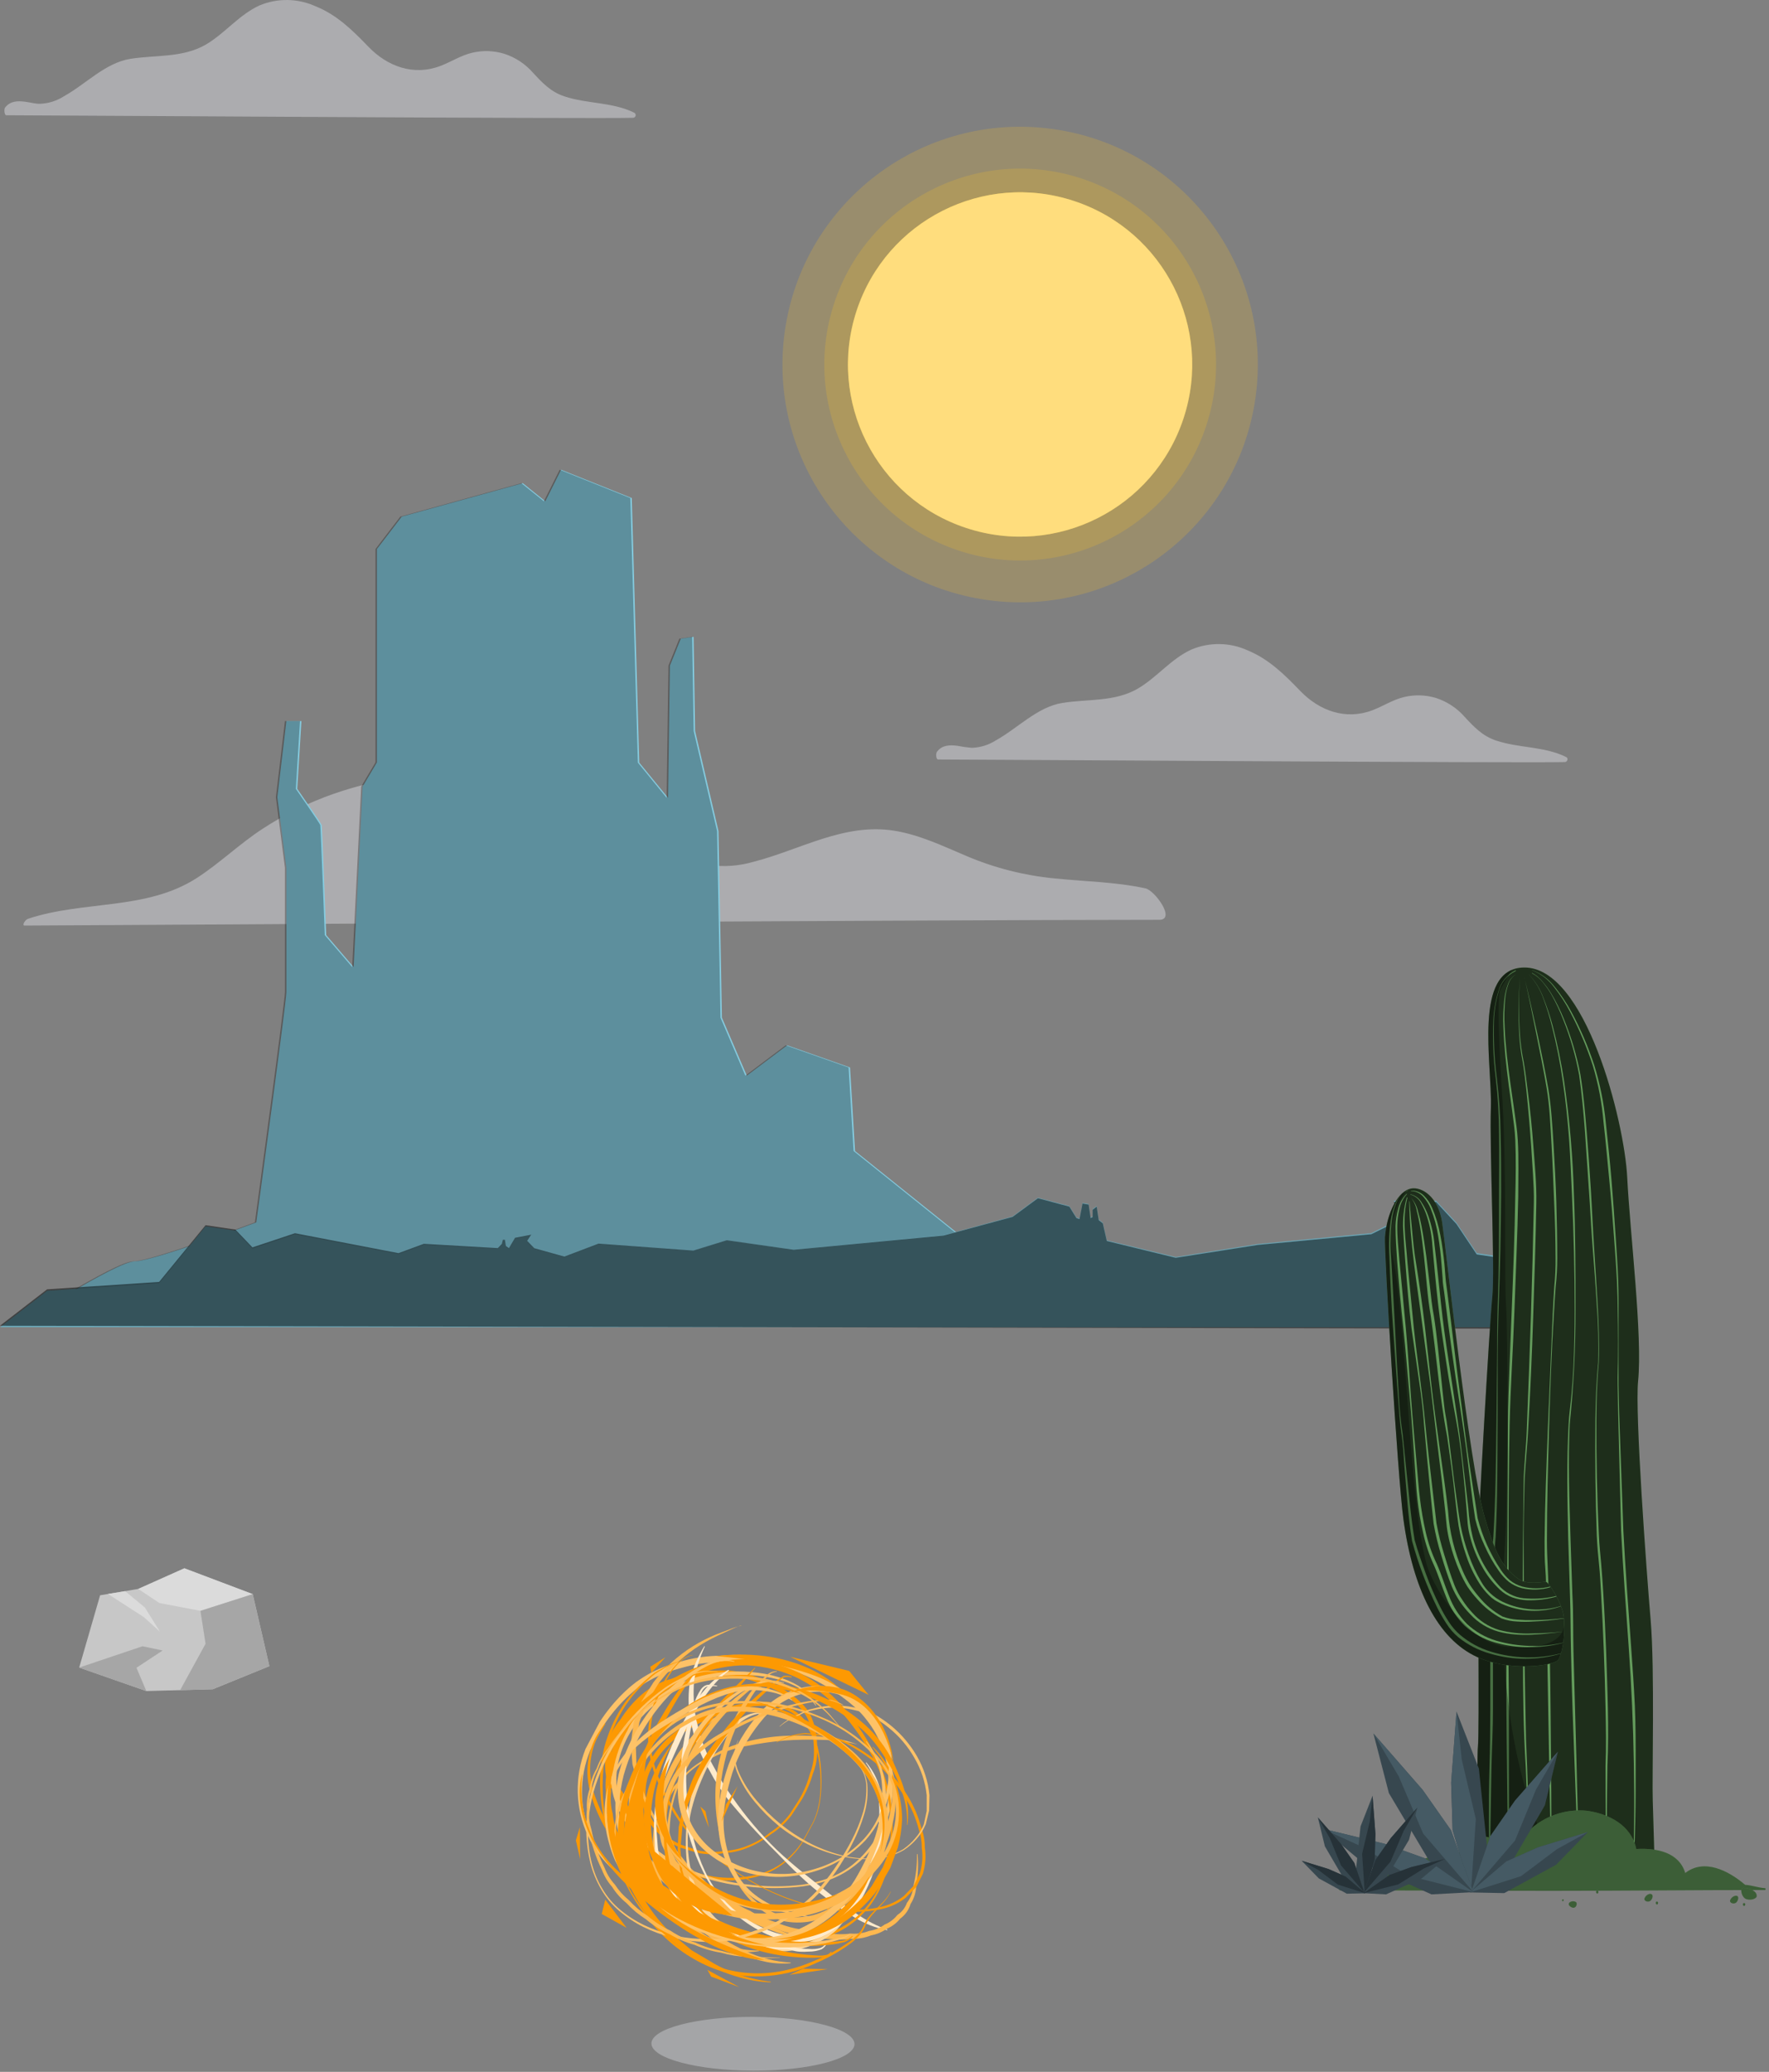 <svg width="246" height="288" viewBox="0 0 246 288" fill="none" xmlns="http://www.w3.org/2000/svg">
<rect x="0" y="0" width="246" height="288" fill="#808080" stroke="none"/>
<path opacity="0.6" d="M3.423 128.658C8.232 128.658 127.51 127.856 161.21 127.856C163.566 127.856 160.593 123.777 159.295 123.488C155.143 122.583 150.832 122.535 146.616 122.102C142.453 121.699 138.376 120.667 134.522 119.04C131.204 117.646 127.894 116.027 124.304 115.466C117.364 114.376 111.273 118.135 104.757 119.802C102.781 120.374 100.708 120.527 98.669 120.251C96.631 119.975 94.672 119.276 92.92 118.199C89.906 116.396 87.174 114.192 84.024 112.629C77.999 109.665 71.427 107.976 64.719 107.668C58.012 107.361 51.313 108.441 45.042 110.842C42.055 111.995 39.197 113.459 36.515 115.209C33.309 117.293 30.592 119.962 27.394 122.03C20.358 126.582 11.622 125.139 3.888 127.72C3.488 127.856 3.007 128.658 3.423 128.658Z" fill="#C9CACF"/>
<path opacity="0.6" d="M0.882 16.023C5.499 16.023 83.158 16.537 88.039 16.376C88.119 16.373 88.197 16.345 88.26 16.294C88.324 16.244 88.369 16.174 88.39 16.096C88.41 16.018 88.405 15.935 88.375 15.86C88.345 15.785 88.292 15.721 88.223 15.679C85.153 14.156 81.659 14.461 78.461 13.387C76.578 12.754 75.424 11.52 74.118 10.109C73.047 8.881 71.662 7.969 70.111 7.472C68.672 7.035 67.143 6.985 65.678 7.328C64.076 7.705 62.737 8.602 61.231 9.171C57.504 10.582 53.873 9.243 51.213 6.478C49.017 4.202 46.853 2.063 43.871 0.868C42.652 0.316 41.331 0.02 39.992 0.001C38.653 -0.018 37.325 0.239 36.09 0.756C33.244 2.046 31.281 4.643 28.612 6.206C25.406 8.057 21.648 7.624 18.145 8.177C14.643 8.73 11.95 11.688 8.881 13.387C7.879 14.03 6.721 14.391 5.531 14.429C4.842 14.429 4.168 14.22 3.487 14.14C2.429 14.004 1.427 14.036 0.714 14.942C0.546 15.11 0.578 16.023 0.882 16.023Z" fill="#C9CACF"/>
<path opacity="0.6" d="M130.45 105.571C135.066 105.571 212.725 106.084 217.606 105.931C217.959 105.931 218.143 105.402 217.799 105.234C214.721 103.711 211.235 104.016 208.037 102.934C206.154 102.301 205 101.075 203.693 99.664C202.621 98.437 201.236 97.523 199.686 97.019C198.257 96.59 196.74 96.543 195.286 96.883C193.683 97.26 192.337 98.165 190.838 98.734C187.104 100.137 183.481 98.799 180.812 96.042C178.616 93.766 176.46 91.618 173.471 90.392C172.251 89.84 170.93 89.546 169.591 89.528C168.252 89.51 166.924 89.769 165.689 90.287C162.844 91.578 160.881 94.174 158.212 95.729C155.006 97.588 151.247 97.148 147.745 97.709C144.243 98.27 141.55 101.219 138.48 102.918C137.478 103.559 136.32 103.917 135.13 103.952C134.447 103.892 133.768 103.796 133.095 103.663C132.037 103.535 131.027 103.567 130.322 104.465C130.113 104.665 130.145 105.571 130.45 105.571Z" fill="#C9CACF"/>
<path opacity="0.2" d="M174.6 55.215C177.109 37.135 164.486 20.444 146.405 17.935C128.325 15.426 111.634 28.049 109.125 46.13C106.616 64.21 119.239 80.901 137.32 83.41C155.4 85.919 172.091 73.296 174.6 55.215Z" fill="#FFC727"/>
<path opacity="0.2" d="M167.743 59.168C172.434 44.878 164.651 29.491 150.361 24.801C136.071 20.111 120.684 27.893 115.994 42.184C111.304 56.474 119.086 71.861 133.376 76.551C147.667 81.241 163.053 73.458 167.743 59.168Z" fill="#FFC727"/>
<path d="M164.581 58.161C168.722 45.61 161.904 32.078 149.353 27.937C136.802 23.796 123.27 30.614 119.129 43.165C114.988 55.716 121.806 69.248 134.357 73.389C146.908 77.53 160.44 70.712 164.581 58.161Z" fill="#FFC727"/>
<path opacity="0.4" d="M164.581 58.161C168.722 45.61 161.904 32.078 149.353 27.937C136.802 23.796 123.27 30.614 119.129 43.165C114.988 55.716 121.806 69.248 134.357 73.389C146.908 77.53 160.44 70.712 164.581 58.161Z" fill="white"/>
<path d="M2.197 184.366C2.197 184.366 16.206 175.334 18.715 175.334C21.224 175.334 35.641 169.916 35.641 169.916C35.641 169.916 39.825 139.205 39.825 137.915V120.628L38.566 110.818L39.825 100.239H41.916L41.34 109.656C41.34 109.656 44.681 114.465 44.738 114.689C44.794 114.914 45.363 129.981 45.363 129.981L49.178 134.429L50.428 109.336L52.415 105.978V76.325L55.87 71.813L72.7 67.164L75.833 69.681L78.029 65.297L87.855 69.232L88.897 106.002L92.904 110.907L93.16 92.522L94.675 88.779L96.454 88.522L96.663 101.618L99.916 115.523L100.389 141.457L103.852 149.52L109.462 145.304L118.205 148.382L118.902 159.995L134.13 172.208L138.522 178.404L161.09 184.342L2.197 184.366Z" fill="#85CCE0"/>
<path opacity="0.3" d="M2 184.366C2 184.366 16.009 175.334 18.518 175.334C21.026 175.334 35.444 169.916 35.444 169.916C35.444 169.916 39.627 139.205 39.627 137.915V120.628L38.369 110.818L39.627 100.239H41.719L41.142 109.656C41.142 109.656 44.484 114.465 44.54 114.689C44.596 114.914 45.166 129.981 45.166 129.981L48.98 134.429L50.23 109.336L52.218 105.978V76.325L55.672 71.813L72.502 67.164L75.636 69.681L77.832 65.297L87.658 69.232L88.7 106.002L92.707 110.907L92.963 92.522L94.478 88.779L96.257 88.522L96.465 101.618L99.719 115.523L100.192 141.457L103.654 149.52L109.264 145.304L118.008 148.382L118.705 159.995L133.933 172.208L138.324 178.404L160.893 184.342L2 184.366Z" fill="black"/>
<path d="M218.012 184.492L216.31 171.725L213.776 168.4L210.502 174.937L205.366 174.188L202.535 169.962L199.718 166.927H193.817L195.069 169.237L190.7 171.411L174.923 172.924L163.502 174.735L153.92 172.417L153.355 169.962L152.791 169.527L152.511 167.651L151.947 168.078V169.1L151.667 169.237L151.383 167.362L150.538 167.217L150.115 169.382L149.691 169.237L148.706 167.651L144.337 166.492L140.816 169.092L131.234 171.701L110.377 173.721L101.075 172.417L96.426 173.866L83.235 172.924L78.489 174.735L74.301 173.576L73.316 172.562L73.88 171.701L71.624 172.135L70.779 173.576L70.356 173.286L70.215 172.417H69.935L69.785 172.997L69.231 173.576L58.941 172.997L55.42 174.301L41.021 171.556L35.107 173.536L32.734 171.065L28.588 170.461L22.137 178.358L6.557 179.421L0.012 184.492H218.012Z" fill="#6BA6B6"/>
<path opacity="0.5" d="M217.996 184.697L216.305 171.927L213.775 168.597L210.495 175.128L205.359 174.369L202.533 170.138L199.719 167.097L193.818 167.086L195.067 169.399L190.696 171.564L174.918 173.048L163.496 174.838L153.916 172.501L153.354 170.045L152.79 169.609L152.511 167.733L151.947 168.158L151.946 169.181L151.666 169.317L151.384 167.441L150.539 167.294L150.114 169.459L149.69 169.313L148.707 167.726L144.339 166.558L140.815 169.152L131.231 171.742L110.373 173.723L101.072 172.401L96.422 173.841L83.233 172.875L78.485 174.677L74.297 173.51L73.314 172.494L73.879 171.633L71.622 172.064L70.776 173.503L70.353 173.212L70.213 172.343L69.933 172.342L69.782 172.922L69.228 173.5L58.938 172.901L55.416 174.198L41.02 171.426L35.105 173.395L32.734 170.919L28.589 170.308L22.13 178.193L6.55 179.226L0 184.285L217.996 184.697Z" fill="black"/>
<path d="M166.989 201.536C166.916 201.482 166.846 201.423 166.781 201.359C166.855 201.412 166.925 201.471 166.989 201.536Z" fill="black"/>
<path d="M230.152 261.388C230.152 261.388 229.888 251.594 229.832 250.24C229.72 247.275 230.128 232.087 229.543 225.211C228.958 218.335 227.347 196.448 227.796 191.992C228.429 185.628 226.674 171.475 226.282 163.645C225.889 155.815 220.479 134.392 211.936 134.489C204.779 134.561 207.52 147.897 207.328 153.939C207.135 159.982 207.913 176.452 207.528 180.251C207.143 184.049 205.532 211.923 205.532 215.009C205.532 218.094 205.733 241.104 205.532 242.763C205.332 244.422 205.532 261.388 205.532 261.388H230.152Z" fill="#649C5C"/>
<g opacity="0.7">
<path d="M230.152 261.388C230.152 261.388 229.888 251.594 229.832 250.24C229.72 247.275 230.128 232.087 229.543 225.211C228.958 218.335 227.347 196.448 227.796 191.992C228.429 185.628 226.674 171.475 226.282 163.645C225.889 155.815 220.479 134.392 211.936 134.489C204.779 134.561 207.52 147.897 207.328 153.939C207.135 159.982 207.913 176.452 207.528 180.251C207.143 184.049 205.532 211.923 205.532 215.009C205.532 218.094 205.733 241.104 205.532 242.763C205.332 244.422 205.532 261.388 205.532 261.388H230.152Z" fill="black"/>
</g>
<path d="M213.035 134.844C214.289 135.355 215.377 136.204 216.177 137.297C217.009 138.359 217.742 139.497 218.365 140.695C219.619 143.074 220.668 145.557 221.498 148.116C222.271 150.702 222.774 153.361 222.997 156.05C223.31 158.735 223.534 161.428 223.798 164.121C224.063 166.813 224.263 169.506 224.464 172.207C224.664 174.908 224.88 177.593 224.929 180.302C224.977 183.01 225.033 185.703 225.001 188.412C225.001 189.759 224.929 191.113 224.953 192.467L225.025 196.523L225.433 212.752C225.706 218.161 226.107 223.555 226.491 228.957C226.876 234.358 227.116 239.736 227.205 245.146C227.293 250.555 227.293 255.965 226.98 261.367C227.461 255.997 227.461 250.58 227.461 245.17C227.461 242.469 227.461 239.76 227.341 237.051C227.221 234.342 227.02 231.642 226.828 228.949C226.435 223.555 226.026 218.161 225.746 212.76L225.169 196.547L225.073 192.491C225.073 191.137 225.073 189.791 225.073 188.436C225.073 185.727 225.073 183.026 225.073 180.318C225.073 177.609 224.872 174.908 224.696 172.207C224.52 169.506 224.327 166.813 224.103 164.113C223.879 161.412 223.598 158.727 223.302 156.034C223.036 153.332 222.499 150.663 221.699 148.068C220.856 145.492 219.783 142.998 218.493 140.614C217.847 139.421 217.093 138.289 216.241 137.232C215.416 136.15 214.306 135.317 213.035 134.828V134.844Z" fill="#649C5C"/>
<path d="M210.807 134.867C210.198 135.151 209.661 135.567 209.235 136.086C208.81 136.605 208.506 137.213 208.346 137.865C207.956 139.145 207.727 140.47 207.665 141.808C207.55 144.47 207.66 147.138 207.994 149.782C208.297 152.419 208.452 155.07 208.459 157.724C208.507 160.385 208.459 163.046 208.459 165.698C208.459 171.012 208.459 176.333 208.266 181.647C208.178 184.308 208.218 186.969 208.178 189.661L208.098 197.676C208.026 202.989 207.986 208.311 207.665 213.608C207.417 216.253 207.321 218.93 207.28 221.583C207.24 224.235 207.232 226.904 207.232 229.597C207.232 234.918 207.288 240.216 207.136 245.545C206.984 250.875 207.072 256.181 207.136 261.494L207.409 245.545C207.465 242.893 207.625 240.232 207.617 237.571V229.597C207.617 226.936 207.617 224.275 207.617 221.583C207.617 218.89 207.745 216.277 207.986 213.624C208.266 208.303 208.226 202.981 208.258 197.668C208.29 192.354 208.202 187.025 208.41 181.719C208.619 176.414 208.715 171.084 208.755 165.763C208.755 163.102 208.755 160.449 208.683 157.788C208.649 155.125 208.469 152.466 208.146 149.822C207.803 147.189 207.672 144.533 207.753 141.88C207.793 140.555 208 139.241 208.37 137.969C208.518 137.32 208.812 136.713 209.228 136.194C209.645 135.675 210.173 135.257 210.775 134.971L210.807 134.867Z" fill="#649C5C"/>
<path d="M209.829 261.389C209.877 256.107 209.829 250.834 209.829 245.552V237.634C209.829 234.998 209.765 232.353 209.781 229.716V213.88C209.781 208.601 209.831 203.322 209.933 198.043C210.045 192.77 210.414 187.496 210.598 182.223C210.782 176.95 211.023 171.668 211.127 166.387C211.127 163.742 211.215 161.105 211.063 158.452C210.991 157.122 210.782 155.816 210.598 154.509L210.037 150.59C209.676 147.978 209.348 145.357 209.236 142.728C209.162 141.414 209.189 140.096 209.316 138.785C209.377 138.13 209.517 137.484 209.733 136.862C209.92 136.23 210.345 135.695 210.919 135.371C210.324 135.688 209.878 136.226 209.676 136.87C209.446 137.493 209.289 138.141 209.212 138.801C209.053 140.131 209.005 141.471 209.067 142.808C209.156 145.453 209.452 148.082 209.789 150.703L210.302 154.525C210.47 155.84 210.662 157.146 210.718 158.452C210.831 161.073 210.782 163.718 210.718 166.355C210.63 171.628 210.43 176.91 210.221 182.183L209.909 190.093C209.813 192.73 209.701 195.375 209.693 198.011L209.636 213.856L209.5 229.692C209.436 234.966 209.5 240.247 209.564 245.528C209.628 250.81 209.66 256.091 209.773 261.365L209.829 261.389Z" fill="#649C5C"/>
<path d="M213.035 135.29C213.623 135.598 214.14 136.027 214.55 136.549C214.969 137.054 215.349 137.589 215.688 138.152C216.347 139.309 216.917 140.515 217.395 141.758C218.38 144.233 219.118 146.8 219.599 149.42C220.344 154.693 220.569 160.039 220.953 165.36C221.146 168.021 221.266 170.69 221.474 173.375C221.683 176.06 221.891 178.696 222.051 181.389C222.255 184.055 222.322 186.73 222.252 189.403C221.987 192.056 221.891 194.741 221.859 197.418C221.803 202.755 221.859 208.101 222.051 213.447C222.107 214.777 222.227 216.131 222.364 217.454C222.5 218.776 222.572 220.114 222.644 221.461C222.805 224.122 222.925 226.79 223.029 229.475C223.133 232.16 223.213 234.805 223.269 237.49C223.325 240.174 223.382 242.811 223.269 245.504C223.269 250.85 223.317 256.187 223.446 261.533C223.446 256.195 223.446 250.858 223.526 245.504C223.766 240.158 223.526 234.813 223.349 229.475C223.245 226.806 223.125 224.138 222.957 221.461C222.877 220.13 222.78 218.792 222.668 217.454C222.556 216.115 222.404 214.809 222.348 213.447C222.083 208.117 221.979 202.779 221.995 197.418C221.995 194.749 222.075 192.088 222.324 189.403C222.412 186.735 222.324 184.058 222.171 181.389C222.019 178.72 221.851 176.052 221.674 173.375C221.498 170.698 221.394 168.045 221.226 165.36C221.057 162.676 220.873 160.031 220.649 157.346C220.424 154.661 220.2 152.024 219.775 149.38C219.272 146.745 218.507 144.168 217.491 141.686C216.994 140.444 216.399 139.243 215.712 138.096C215.366 137.53 214.975 136.994 214.542 136.493C214.134 135.972 213.62 135.543 213.035 135.234V135.29Z" fill="#649C5C"/>
<path d="M212.609 135.458C213.514 136.431 214.205 137.583 214.637 138.84C215.099 140.077 215.49 141.34 215.807 142.622C216.457 145.184 216.968 147.779 217.337 150.396C217.722 153.009 218.003 155.638 218.195 158.275C218.387 160.911 218.475 163.556 218.604 166.193C218.844 171.482 218.967 176.772 218.972 182.061C218.972 184.706 218.932 187.351 218.804 189.995C218.74 191.31 218.644 192.632 218.524 193.946C218.403 195.261 218.203 196.575 218.139 197.898C217.85 203.195 217.963 208.493 218.075 213.782L218.323 221.716C218.427 224.361 218.395 227.006 218.467 229.65C218.668 240.237 219.269 250.808 219.501 261.387C219.573 256.098 219.357 250.808 219.245 245.511L218.812 229.642C218.74 227.006 218.812 224.353 218.66 221.708L218.395 213.774C218.235 208.484 218.043 203.195 218.291 197.914C218.836 192.656 219.093 187.351 219.093 182.061C219.093 176.772 219.093 171.474 218.876 166.185C218.731 160.887 218.276 155.601 217.514 150.356C217.12 147.735 216.585 145.138 215.911 142.574C215.568 141.293 215.15 140.033 214.661 138.8C214.216 137.545 213.511 136.398 212.593 135.434L212.609 135.458Z" fill="#649C5C"/>
<path d="M212.731 261.387C212.672 256.156 212.552 250.923 212.37 245.687L212.21 241.76L212.13 237.841L211.994 229.987C211.919 224.751 211.879 219.515 211.874 214.279C211.874 211.666 211.922 209.045 211.994 206.433C212.066 203.82 212.395 201.223 212.515 198.595C212.814 193.369 213.046 188.139 213.212 182.902C213.38 177.669 213.557 172.436 213.645 167.194C213.693 164.558 213.428 161.953 213.236 159.34C213.044 156.728 212.771 154.123 212.435 151.518C212.274 150.22 212.114 148.922 211.89 147.623C211.623 146.344 211.443 145.048 211.353 143.744C211.192 141.134 211.192 138.516 211.353 135.906C211.163 138.52 211.134 141.143 211.265 143.76C211.338 145.071 211.504 146.376 211.761 147.663C211.97 148.946 212.114 150.252 212.258 151.55C212.531 154.147 212.747 156.76 212.931 159.364L213.18 163.283C213.252 164.59 213.332 165.888 213.3 167.194C213.1 177.653 212.739 188.128 212.322 198.587C212.242 201.199 211.89 203.804 211.874 206.425C211.858 209.045 211.818 211.666 211.785 214.279C211.732 219.52 211.732 224.756 211.785 229.987C211.785 235.22 211.842 240.47 212.178 245.695L212.779 261.387H212.731Z" fill="#649C5C"/>
<path d="M212.017 135.91C212.578 138.475 213.115 141.048 213.619 143.612C214.124 146.177 214.669 148.757 215.094 151.338C215.519 153.919 215.599 156.547 215.759 159.16C215.92 161.773 216 164.401 216.12 167.014C216.24 169.627 216.312 172.255 216.32 174.876C216.334 176.185 216.275 177.493 216.144 178.795C216.056 180.11 215.984 181.416 215.92 182.73L215.254 198.454C215.054 203.696 214.846 208.937 214.79 214.187C214.79 215.493 214.79 216.831 214.902 218.13C215.014 219.428 214.99 220.75 215.014 222.057L215.166 229.927L215.439 245.659L215.743 261.391C215.743 256.15 215.743 250.9 215.695 245.659C215.647 240.418 215.623 235.16 215.519 229.919L215.359 222.049C215.359 220.734 215.294 219.428 215.238 218.114C215.182 216.799 215.118 215.509 215.118 214.187C215.118 208.945 215.262 203.704 215.415 198.462C215.567 193.221 215.759 187.972 216.08 182.738C216.152 181.432 216.232 180.118 216.336 178.819C216.485 177.51 216.557 176.194 216.553 174.876C216.553 172.255 216.505 169.627 216.424 167.006C216.344 164.385 216.2 161.765 216.04 159.144C215.879 156.523 215.727 153.903 215.302 151.298C214.389 146.121 213.203 141.016 212.009 135.902L212.017 135.91Z" fill="#649C5C"/>
<path opacity="0.3" d="M205.533 261.39H219.445C215.999 261.39 207.135 244.416 209.291 214.402C209.724 208.335 209.724 185.478 209.427 181.207C209.187 177.849 209.524 162.862 208.947 153.157C208.786 150.52 208.017 139.059 208.61 137.577C208.61 137.577 210.213 134.86 210.213 134.844C205.252 136.952 207.496 148.468 207.32 153.974C207.119 160.017 207.913 176.478 207.512 180.277C207.111 184.076 205.524 211.95 205.524 215.035C205.524 218.121 205.717 239.944 205.524 242.621C205.53 242.677 205.53 242.733 205.524 242.789C205.34 244.432 205.533 261.39 205.533 261.39Z" fill="black"/>
<path d="M216.545 230.864C215.327 231.666 209.676 232.267 205.421 230.336C199.875 227.819 196.453 220.782 195.162 211.165C194.361 205.427 192.454 173.738 192.59 171.967C192.846 168.649 194.401 165.467 196.324 165.195C197.679 165.002 199.979 166.245 200.548 169.907C200.981 172.72 204.323 203.76 206.479 210.981C207.889 215.717 208.819 217.801 211.135 219.468C212.369 220.358 214.461 219.861 215.006 219.885C215.278 219.885 217.194 222.666 217.45 224.693C217.771 227.354 217.122 230.504 216.545 230.864Z" fill="#649C5C"/>
<g opacity="0.7">
<path d="M216.545 230.864C215.327 231.666 209.676 232.267 205.421 230.336C199.875 227.819 196.453 220.782 195.162 211.165C194.361 205.427 192.454 173.738 192.59 171.967C192.846 168.649 194.401 165.467 196.324 165.195C197.679 165.002 199.979 166.245 200.548 169.907C200.981 172.72 204.323 203.76 206.479 210.981C207.889 215.717 208.819 217.801 211.135 219.468C212.369 220.358 214.461 219.861 215.006 219.885C215.278 219.885 217.194 222.666 217.45 224.693C217.771 227.354 217.122 230.504 216.545 230.864Z" fill="black"/>
</g>
<path d="M205.42 230.334C205.358 230.311 205.299 230.282 205.244 230.246L205.42 230.334Z" fill="black"/>
<path d="M195.778 165.481C195.011 165.832 194.406 166.463 194.087 167.245C193.748 168.011 193.514 168.82 193.39 169.649C193.165 171.298 193.103 172.965 193.206 174.626C193.326 177.928 193.478 181.238 193.719 184.532C193.959 187.826 194.168 191.135 194.432 194.429C194.568 196.072 194.656 197.747 194.905 199.374C195.153 201.001 195.201 202.668 195.338 204.311C195.634 207.613 195.819 210.907 196.363 214.201C197.238 217.413 198.419 220.534 199.89 223.521C200.268 224.265 200.685 224.987 201.14 225.685C201.591 226.401 202.151 227.042 202.799 227.585C204.102 228.639 205.608 229.414 207.223 229.861C210.434 230.814 213.853 230.814 217.065 229.861V229.821C213.86 230.651 210.488 230.57 207.327 229.588C205.76 229.113 204.306 228.322 203.055 227.264C202.432 226.73 201.892 226.106 201.453 225.413C201.005 224.727 200.598 224.015 200.234 223.281C199.494 221.811 198.841 220.299 198.279 218.753C197.718 217.214 197.157 215.627 196.724 214.073C196.179 210.867 195.923 207.525 195.554 204.247L195.049 199.31C194.793 197.659 194.64 196.032 194.544 194.373C194.336 191.071 194.168 187.769 193.991 184.467C193.815 181.166 193.623 177.864 193.446 174.562C193.322 172.919 193.362 171.268 193.566 169.633C193.661 168.808 193.866 167.999 194.176 167.229C194.458 166.448 195.033 165.807 195.778 165.441V165.481Z" fill="#649C5C"/>
<path d="M215.566 220.539C214.289 220.872 212.948 220.872 211.671 220.539C211.049 220.363 210.468 220.063 209.964 219.658C209.473 219.23 209.044 218.737 208.69 218.191C207.23 216.007 206.146 213.593 205.484 211.05L204.29 203.212C203.897 200.599 203.585 197.971 203.24 195.35C202.519 190.101 201.942 184.851 201.261 179.602C201.181 178.945 201.068 178.287 201.02 177.638L200.86 175.659C200.724 174.344 200.555 173.022 200.299 171.716C200.062 170.405 199.677 169.125 199.153 167.901C198.888 167.281 198.511 166.715 198.039 166.234C197.805 165.988 197.52 165.797 197.205 165.674C196.889 165.551 196.55 165.498 196.212 165.521V165.561C196.54 165.561 196.864 165.632 197.162 165.771C197.46 165.909 197.723 166.111 197.935 166.362C198.368 166.85 198.715 167.409 198.961 168.013C199.446 169.234 199.793 170.506 199.994 171.804C200.211 173.102 200.355 174.416 200.459 175.731L200.612 177.702C200.612 178.376 200.764 179.033 200.836 179.682C201.493 184.931 202.19 190.189 203.024 195.406C203.401 198.027 203.825 200.639 204.13 203.268C204.434 205.897 204.739 208.518 205.148 211.154C205.463 212.451 205.909 213.713 206.478 214.921C207.018 216.141 207.679 217.303 208.45 218.391C208.835 218.945 209.293 219.444 209.812 219.874C210.35 220.287 210.966 220.587 211.623 220.756C212.928 221.06 214.289 221.021 215.574 220.643L215.566 220.539Z" fill="#649C5C"/>
<path d="M195.596 165.953C195.03 166.524 194.631 167.239 194.442 168.021C194.217 168.803 194.09 169.611 194.065 170.425C194.065 172.028 194.178 173.631 194.282 175.186C194.517 178.349 194.808 181.509 195.155 184.667C195.5 187.816 195.732 190.982 196.029 194.14C196.326 197.297 196.51 200.463 196.742 203.621C196.87 205.223 196.935 206.826 197.103 208.373C197.281 209.958 197.549 211.531 197.904 213.086C198.238 214.636 198.743 216.144 199.411 217.582C200.044 219.016 200.509 220.531 201.11 222.014C201.676 223.523 202.565 224.891 203.715 226.021C204.924 227.093 206.359 227.88 207.914 228.321C211.005 229.186 214.272 229.203 217.371 228.369V228.329C214.281 229.039 211.06 228.942 208.018 228.048C206.526 227.594 205.156 226.808 204.011 225.748C202.906 224.641 202.05 223.311 201.503 221.845C200.91 220.387 200.453 218.864 199.804 217.389C199.12 215.971 198.601 214.478 198.257 212.941C197.91 211.404 197.642 209.85 197.456 208.285C197.255 206.682 197.159 205.135 197.007 203.556C196.726 200.391 196.438 197.233 196.205 194.067C195.973 190.902 195.781 187.736 195.492 184.578C195.203 181.421 194.891 178.263 194.594 175.106C194.466 173.503 194.282 171.948 194.306 170.369C194.316 169.583 194.416 168.801 194.602 168.037C194.763 167.265 195.129 166.551 195.66 165.969L195.596 165.953Z" fill="#649C5C"/>
<path d="M216.417 221.848C215.092 222.173 213.724 222.291 212.362 222.2C211.007 222.174 209.711 221.639 208.732 220.702C206.85 218.738 205.498 216.327 204.805 213.697C204.482 212.382 204.275 211.041 204.188 209.69L203.707 205.611C203.37 202.894 203.106 200.177 202.697 197.46C202.288 194.743 201.895 192.05 201.479 189.35C201.062 186.649 200.677 183.94 200.389 181.223C200.1 178.506 199.82 175.781 199.491 173.064C199.372 171.698 199.084 170.352 198.634 169.057C198.409 168.401 198.102 167.776 197.72 167.198C197.553 166.897 197.324 166.635 197.047 166.431C196.771 166.226 196.454 166.083 196.117 166.012V166.052C196.445 166.134 196.75 166.286 197.013 166.498C197.276 166.709 197.49 166.976 197.64 167.278C197.971 167.863 198.24 168.48 198.441 169.121C198.855 170.421 199.105 171.767 199.187 173.128C199.435 175.853 199.675 178.578 199.988 181.295C200.301 184.012 200.717 186.737 201.126 189.438C201.535 192.139 202.008 194.839 202.513 197.532C203.017 200.225 203.314 202.942 203.57 205.659C203.707 207.021 203.827 208.384 203.939 209.746L204.099 211.798C204.17 212.487 204.301 213.168 204.492 213.833C204.852 215.169 205.374 216.456 206.047 217.664C206.7 218.888 207.547 219.998 208.555 220.95C209.064 221.436 209.667 221.812 210.327 222.056C210.986 222.28 211.674 222.409 212.37 222.441C213.745 222.478 215.118 222.308 216.442 221.936L216.417 221.848Z" fill="#649C5C"/>
<path d="M195.635 166.453C195.215 167.926 195.045 169.46 195.13 170.989C195.211 172.504 195.323 174.019 195.435 175.541C195.667 178.571 195.916 181.6 196.285 184.622L197.583 193.646C197.781 195.153 197.933 196.665 198.04 198.182L198.456 202.726C198.745 205.756 199.025 208.769 199.362 211.806C199.623 213.305 199.982 214.786 200.436 216.238C200.877 217.697 201.342 219.148 201.911 220.574C202.513 221.999 203.381 223.296 204.467 224.397C205.521 225.547 206.876 226.38 208.378 226.801C211.384 227.603 214.477 227.154 217.483 226.801C215.968 226.937 214.453 227.05 212.938 227.066C211.429 227.123 209.919 226.956 208.458 226.569C207.016 226.131 205.725 225.298 204.732 224.165C204.221 223.616 203.76 223.023 203.353 222.393C202.929 221.78 202.574 221.121 202.295 220.43C201.742 219.019 201.286 217.577 200.845 216.126C200.392 214.686 200.028 213.219 199.755 211.734L198.705 202.678C198.537 201.171 198.368 199.665 198.224 198.15C198.08 196.635 197.903 195.12 197.719 193.614C197.366 190.6 196.918 187.587 196.605 184.566L195.724 175.501C195.515 172.48 194.922 169.426 195.724 166.453H195.635Z" fill="#649C5C"/>
<path d="M217.041 223.249C214.36 224.068 211.47 223.854 208.939 222.648C207.695 222.04 206.665 221.071 205.981 219.867C205.268 218.676 204.68 217.413 204.226 216.101C203.757 214.795 203.388 213.455 203.12 212.093C202.88 210.723 202.687 209.329 202.495 207.942C202.102 205.169 201.798 202.38 201.445 199.599L201.157 197.515C201.036 196.818 200.908 196.145 200.836 195.448C200.668 194.061 200.532 192.667 200.387 191.272C200.067 188.483 199.834 185.702 199.394 182.913C199.121 181.543 199.001 180.148 198.841 178.762L198.336 174.586C198.143 173.192 197.943 171.805 197.678 170.427C197.549 169.735 197.383 169.05 197.182 168.375C197.03 167.683 196.704 167.04 196.236 166.508C196.656 167.056 196.931 167.701 197.037 168.383C197.214 169.056 197.342 169.746 197.462 170.435C197.694 171.813 197.863 173.2 198.015 174.586C198.336 177.375 198.48 180.196 198.969 182.953C199.77 188.467 200.171 194.093 201.229 199.599C201.63 202.372 202.03 205.145 202.319 207.934C202.487 209.321 202.631 210.715 202.84 212.11C203.075 213.513 203.429 214.894 203.898 216.237C204.342 217.579 204.948 218.863 205.701 220.06C206.078 220.665 206.525 221.224 207.031 221.727C207.275 221.978 207.543 222.203 207.833 222.4C208.137 222.6 208.458 222.745 208.77 222.913C211.375 224.101 214.339 224.236 217.041 223.29V223.249Z" fill="#649C5C"/>
<path d="M195.972 167.004C196.044 172.806 197.07 178.537 197.799 184.267L198.953 192.866L199.979 201.49C200.332 204.359 200.676 207.236 200.981 210.105C201.061 210.826 201.109 211.54 201.197 212.277C201.296 213 201.435 213.717 201.614 214.425C201.97 215.841 202.444 217.224 203.033 218.56C203.324 219.234 203.662 219.888 204.042 220.516C204.448 221.127 204.901 221.706 205.397 222.247C206.352 223.367 207.513 224.292 208.819 224.972C209.513 225.227 210.244 225.37 210.983 225.397C211.704 225.445 212.433 225.453 213.163 225.397C214.61 225.347 216.053 225.205 217.483 224.972V224.932C216.05 225.113 214.607 225.207 213.163 225.212C212.443 225.224 211.724 225.2 211.007 225.14C210.297 225.097 209.597 224.949 208.931 224.699C207.68 224.008 206.572 223.083 205.669 221.974C205.203 221.435 204.775 220.865 204.387 220.267C204.022 219.665 203.698 219.038 203.417 218.392C202.259 215.756 201.567 212.938 201.374 210.065C201.053 207.188 200.628 204.327 200.228 201.458C199.827 198.588 199.426 195.727 199.09 192.85L198.128 184.227C197.791 181.35 197.383 178.488 196.926 175.627C196.669 174.201 196.533 172.766 196.397 171.324C196.261 169.881 196.116 168.446 196.02 167.004H195.972Z" fill="#649C5C"/>
<path opacity="0.3" d="M195.155 211.162C196.453 220.779 199.876 227.816 205.421 230.34C209.677 232.272 215.327 231.631 216.553 230.861C217.042 230.557 217.571 228.256 217.531 225.964C217.187 228.016 215.127 229.226 209.685 228.922C204.243 228.617 199.435 220.867 198.465 217.702C197.103 213.318 196.341 202.298 196.061 199.196C195.78 196.095 194.826 179.826 193.713 174.817C192.599 169.808 194.875 166.001 195.82 165.344C194.129 166.041 192.815 168.958 192.615 171.98C192.454 173.759 194.386 205.424 195.155 211.162Z" fill="black"/>
<path d="M186.355 262.769C196.204 262.769 206.022 262.833 215.855 262.833C225.689 262.833 235.531 262.721 245.364 262.721C245.384 262.726 245.405 262.726 245.426 262.722C245.446 262.717 245.465 262.709 245.481 262.696C245.497 262.683 245.51 262.667 245.52 262.648C245.529 262.63 245.533 262.609 245.533 262.588C245.533 262.568 245.529 262.547 245.52 262.529C245.51 262.51 245.497 262.494 245.481 262.481C245.465 262.468 245.446 262.46 245.426 262.455C245.405 262.451 245.384 262.451 245.364 262.456C244.467 262.392 243.569 262.048 242.679 261.999C240.323 259.988 236.965 258.321 234.353 260.356C233.479 257.487 230.426 256.854 227.54 257.023C227.035 254.458 224.799 252.334 220.76 251.709C219.274 251.552 217.771 251.721 216.357 252.205C214.942 252.688 213.65 253.473 212.57 254.506C210.846 253.977 209.364 254.827 208.065 256.109C206.07 253.977 203.257 256.429 202.055 258.802C201.141 258.199 200.037 257.953 198.953 258.112C198.441 258.197 197.96 258.416 197.559 258.746C197.214 259.026 196.869 259.948 196.541 260.036C195.895 259.885 195.258 259.698 194.633 259.475C193.846 259.385 193.048 259.509 192.325 259.836C191.873 260.044 191.47 260.347 191.142 260.722C190.815 261.098 190.571 261.539 190.426 262.015C189.063 262.015 187.709 262.32 186.355 262.352C186.309 262.365 186.269 262.392 186.24 262.43C186.212 262.467 186.197 262.513 186.197 262.56C186.197 262.608 186.212 262.654 186.24 262.691C186.269 262.729 186.309 262.756 186.355 262.769Z" fill="#649C5C"/>
<path opacity="0.4" d="M186.355 262.769C196.204 262.769 206.022 262.833 215.855 262.833C225.689 262.833 235.531 262.721 245.364 262.721C245.384 262.726 245.405 262.726 245.426 262.722C245.446 262.717 245.465 262.709 245.481 262.696C245.497 262.683 245.51 262.667 245.52 262.648C245.529 262.63 245.533 262.609 245.533 262.588C245.533 262.568 245.529 262.547 245.52 262.529C245.51 262.51 245.497 262.494 245.481 262.481C245.465 262.468 245.446 262.46 245.426 262.455C245.405 262.451 245.384 262.451 245.364 262.456C244.467 262.392 243.569 262.048 242.679 261.999C240.323 259.988 236.965 258.321 234.353 260.356C233.479 257.487 230.426 256.854 227.54 257.023C227.035 254.458 224.799 252.334 220.76 251.709C219.274 251.552 217.771 251.721 216.357 252.205C214.942 252.688 213.65 253.473 212.57 254.506C210.846 253.977 209.364 254.827 208.065 256.109C206.07 253.977 203.257 256.429 202.055 258.802C201.141 258.199 200.037 257.953 198.953 258.112C198.441 258.197 197.96 258.416 197.559 258.746C197.214 259.026 196.869 259.948 196.541 260.036C195.895 259.885 195.258 259.698 194.633 259.475C193.846 259.385 193.048 259.509 192.325 259.836C191.873 260.044 191.47 260.347 191.142 260.722C190.815 261.098 190.571 261.539 190.426 262.015C189.063 262.015 187.709 262.32 186.355 262.352C186.309 262.365 186.269 262.392 186.24 262.43C186.212 262.467 186.197 262.513 186.197 262.56C186.197 262.608 186.212 262.654 186.24 262.691C186.269 262.729 186.309 262.756 186.355 262.769Z" fill="black"/>
<path d="M244.29 263.521C244.29 262.615 242.591 262.343 242.279 262.447C241.966 262.551 242.182 263.785 242.872 263.994C243.561 264.202 244.346 263.881 244.29 263.521Z" fill="#649C5C"/>
<path d="M241.302 263.524C241.133 263.564 240.978 263.647 240.852 263.765C240.725 263.883 240.632 264.032 240.581 264.197C240.532 264.502 241.045 264.718 241.382 264.502C241.719 264.286 241.983 263.42 241.302 263.524Z" fill="#649C5C"/>
<path d="M229.392 263.257C229.224 263.298 229.07 263.381 228.943 263.499C228.817 263.617 228.723 263.765 228.67 263.93C228.622 264.242 229.135 264.459 229.472 264.242C229.808 264.026 230.073 263.201 229.392 263.257Z" fill="#649C5C"/>
<path d="M221.979 262.87C222.067 262.71 222.364 262.806 222.259 263.087C222.155 263.367 221.851 263.079 221.979 262.87Z" fill="#649C5C"/>
<path d="M230.281 264.404C230.37 264.244 230.658 264.348 230.554 264.62C230.45 264.893 230.161 264.612 230.281 264.404Z" fill="#649C5C"/>
<path d="M242.4 264.613C242.488 264.453 242.785 264.549 242.672 264.821C242.56 265.094 242.288 264.821 242.4 264.613Z" fill="#649C5C"/>
<path d="M217.241 264.081C217.305 263.937 217.481 264.009 217.433 264.177C217.385 264.346 217.153 264.266 217.241 264.081Z" fill="#649C5C"/>
<path d="M219.141 264.389C219.445 264.581 219.141 265.535 218.419 265.054C217.698 264.573 218.604 264.061 219.141 264.389Z" fill="#649C5C"/>
<g opacity="0.4">
<path d="M244.29 263.525C244.29 262.619 242.591 262.346 242.279 262.451C241.966 262.555 242.182 263.789 242.872 263.997C243.561 264.206 244.346 263.885 244.29 263.525Z" fill="black"/>
<path d="M241.301 263.524C241.133 263.564 240.978 263.647 240.851 263.765C240.725 263.883 240.631 264.032 240.58 264.197C240.532 264.502 241.045 264.718 241.381 264.502C241.718 264.286 241.982 263.42 241.301 263.524Z" fill="black"/>
<path d="M229.391 263.261C229.223 263.302 229.069 263.385 228.942 263.503C228.816 263.621 228.722 263.769 228.669 263.934C228.621 264.246 229.134 264.463 229.471 264.246C229.807 264.03 230.072 263.204 229.391 263.261Z" fill="black"/>
<path d="M221.978 262.878C222.066 262.718 222.363 262.814 222.258 263.095C222.154 263.375 221.85 263.087 221.978 262.878Z" fill="black"/>
<path d="M230.281 264.404C230.37 264.244 230.658 264.348 230.554 264.62C230.45 264.893 230.161 264.612 230.281 264.404Z" fill="black"/>
<path d="M242.399 264.613C242.487 264.453 242.784 264.549 242.672 264.821C242.559 265.094 242.287 264.821 242.399 264.613Z" fill="black"/>
<path d="M217.241 264.085C217.305 263.941 217.482 264.013 217.434 264.181C217.386 264.35 217.153 264.269 217.241 264.085Z" fill="black"/>
<path d="M219.142 264.389C219.446 264.581 219.142 265.535 218.42 265.054C217.699 264.573 218.605 264.061 219.142 264.389Z" fill="black"/>
</g>
<path d="M202 254.408L204.557 263.031L206.825 257.012L205.655 245.84L202.545 237.914L201.8 247.788L202 254.408Z" fill="#37474F"/>
<path d="M202.001 254.408L204.558 263.031L205.231 252.853L203.276 244.598L202.546 237.914L201.801 247.788L202.001 254.408Z" fill="#455A64"/>
<path d="M207.251 255.233L204.614 262.911L209.703 259.737L214.832 250.954L216.652 243.484L210.681 250.297L207.251 255.233Z" fill="#37474F"/>
<path d="M207.251 255.233L204.614 262.911L210.681 255.843L213.598 248.758L216.652 243.484L210.681 250.297L207.251 255.233Z" fill="#455A64"/>
<path d="M209.47 258.743L204.405 263.055L209.182 263.151L216.395 259.208L220.818 254.664L213.894 256.78L209.47 258.743Z" fill="#37474F"/>
<path d="M209.47 258.743L204.405 263.055L211.514 260.795L216.507 257.044L220.818 254.664L213.894 256.78L209.47 258.743Z" fill="#455A64"/>
<path d="M201.784 254.425L204.877 263L199.075 259.21L193.144 249.256L190.989 240.961L197.833 248.799L201.784 254.425Z" fill="#37474F"/>
<path d="M201.784 254.425L204.877 263L197.905 254.874L194.515 246.932L190.989 240.961L197.833 248.799L201.784 254.425Z" fill="#455A64"/>
<path d="M198.177 258.327L204.877 263.016L199.067 263.328L189.794 259.153L183.84 254.176L192.543 256.292L198.177 258.327Z" fill="#37474F"/>
<path d="M198.177 258.327L204.877 263.016L195.933 260.756L189.386 256.7L183.84 254.176L192.543 256.292L198.177 258.327Z" fill="#455A64"/>
<path d="M191.166 258.509L189.788 263.165L188.561 259.92L189.195 253.893L190.87 249.621L191.27 254.943L191.166 258.509Z" fill="#37474F"/>
<path d="M191.166 258.509L189.788 263.165L189.419 257.676L190.477 253.228L190.87 249.621L191.27 254.943L191.166 258.509Z" fill="#263238"/>
<path d="M188.336 258.96L189.755 263.104L187.014 261.389L184.241 256.652L183.263 252.629L186.477 256.299L188.336 258.96Z" fill="#37474F"/>
<path d="M188.336 258.96L189.755 263.104L186.477 259.289L184.906 255.474L183.263 252.629L186.477 256.299L188.336 258.96Z" fill="#263238"/>
<path d="M187.135 260.852L189.868 263.176L187.287 263.232L183.4 261.109L181.012 258.656L184.747 259.802L187.135 260.852Z" fill="#37474F"/>
<path d="M187.135 260.852L189.868 263.176L186.037 261.966L183.336 259.939L181.012 258.656L184.747 259.802L187.135 260.852Z" fill="#263238"/>
<path d="M191.278 258.527L189.611 263.151L192.744 261.107L195.942 255.738L197.104 251.258L193.418 255.489L191.278 258.527Z" fill="#37474F"/>
<path d="M191.278 258.527L189.611 263.151L193.369 258.767L195.205 254.488L197.104 251.258L193.418 255.489L191.278 258.527Z" fill="#263238"/>
<path d="M193.226 260.627L189.611 263.159L192.745 263.327L197.746 261.075L200.959 258.391L196.263 259.529L193.226 260.627Z" fill="#37474F"/>
<path d="M193.226 260.627L189.611 263.159L194.436 261.941L197.962 259.753L200.959 258.391L196.263 259.529L193.226 260.627Z" fill="#263238"/>
<path d="M11.012 231.801L20.349 235.063L29.581 234.814L37.459 231.6L35.143 221.59L25.638 218L19.219 220.869L13.921 221.751L11.012 231.801Z" fill="#C7C7C7"/>
<path d="M35.143 221.59L27.874 223.915L22.152 222.825L19.219 220.869L25.638 218L35.143 221.59Z" fill="#DBDBDB"/>
<path d="M18.978 231.825L22.617 229.429L19.82 228.836L11.012 231.801L20.349 235.063L18.978 231.825Z" fill="#A6A6A6"/>
<path d="M29.58 234.814L25.052 234.934L28.586 228.49L27.873 223.914L35.142 221.59L37.458 231.6L29.58 234.814Z" fill="#A6A6A6"/>
<path d="M17.399 221.176L15.019 221.569L20.004 224.79L22.248 226.818L20.148 223.452L17.399 221.176Z" fill="#DBDBDB"/>
<path d="M112.974 253.453C114.042 251.371 114.202 248.953 114.074 246.653C114.02 245.491 113.85 244.337 113.569 243.209C113.304 242.088 112.848 241.02 112.221 240.053C111.579 239.11 110.707 238.347 109.687 237.836C108.663 237.34 107.537 237.091 106.399 237.106C104.113 237.088 101.863 237.713 99.702 238.515C97.527 239.25 95.504 240.374 93.731 241.831C92.865 242.567 92.097 243.412 91.447 244.344C91.123 244.813 90.833 245.304 90.58 245.814C90.319 246.307 90.119 246.83 89.984 247.371C89.72 248.465 89.701 249.604 89.927 250.706C90.031 251.26 90.188 251.803 90.395 252.328C90.617 252.843 90.906 253.328 91.254 253.768C91.957 254.665 92.83 255.416 93.822 255.978C94.071 256.125 94.329 256.256 94.595 256.37C94.846 256.485 95.139 256.56 95.41 256.659L97.066 257.21C98.229 257.468 99.431 257.498 100.606 257.3C101.777 257.248 102.93 256.99 104.012 256.54C105.105 256.113 106.125 255.515 107.032 254.769C108.107 254.075 109.051 253.196 109.82 252.173L110.679 250.837C110.976 250.4 111.25 249.948 111.498 249.482C111.98 248.552 112.36 247.572 112.629 246.56C112.948 245.753 113.136 244.9 113.186 244.034C113.218 243.163 113.173 242.29 113.049 241.427C112.939 240.573 112.699 239.742 112.34 238.96C112.156 238.579 111.933 238.219 111.673 237.886C111.412 237.541 111.126 237.217 110.817 236.915C109.504 235.78 107.996 234.893 106.366 234.299L105.745 234.056C105.537 233.969 105.335 233.887 105.136 233.813C104.72 233.65 104.318 233.527 103.902 233.414C103.07 233.192 102.22 233.045 101.361 232.974L101.4 232.975L98.124 233.034L98.141 233.016C96.544 233.172 94.982 233.574 93.508 234.207L93.494 234.223L93.477 234.241C92.126 234.636 90.878 235.322 89.821 236.252C88.761 237.206 87.834 238.299 87.067 239.501L87.016 239.556C86.048 240.682 85.371 242.028 85.046 243.477L85.058 243.376C85.063 244.283 84.993 245.15 85.053 245.984C85.061 246.778 85.324 247.549 85.803 248.183C86.127 248.519 86.417 248.887 86.669 249.28C86.843 249.709 87.028 250.171 87.175 250.587C87.451 251.4 87.778 252.195 88.155 252.967C88.9 254.517 89.922 255.918 91.171 257.101C92.472 258.227 93.945 259.136 95.534 259.796C98.743 261.164 102.322 261.401 105.684 260.47C107.367 259.986 108.891 259.066 110.101 257.801C110.715 257.194 111.249 256.511 111.689 255.768L112.974 253.453ZM113.033 253.507L111.772 255.826C111.334 256.593 110.8 257.3 110.181 257.93C108.96 259.227 107.429 260.191 105.732 260.733C103.154 261.489 100.43 261.601 97.798 261.059C95.166 260.517 92.707 259.339 90.637 257.627C89.302 256.4 88.201 254.941 87.388 253.32C86.98 252.521 86.631 251.693 86.344 250.842C86.199 250.411 86.066 250.025 85.901 249.678C85.675 249.335 85.416 249.014 85.128 248.721C84.81 248.339 84.57 247.899 84.421 247.424C84.287 246.972 84.203 246.506 84.171 246.035C84.104 245.116 84.173 244.219 84.162 243.374L84.163 243.324L84.175 243.273C84.531 241.674 85.276 240.187 86.343 238.944L86.3 238.99C87.105 237.712 88.091 236.556 89.226 235.559C89.805 235.056 90.439 234.619 91.115 234.257C91.788 233.894 92.498 233.607 93.233 233.398L93.202 233.432C94.756 232.778 96.402 232.37 98.082 232.223L101.357 232.197C102.265 232.28 103.163 232.447 104.039 232.698C104.483 232.83 104.913 232.978 105.331 233.139C105.545 233.22 105.747 233.302 105.953 233.399L106.607 233.654C108.303 234.309 109.864 235.272 111.211 236.494C111.544 236.81 111.855 237.149 112.14 237.508C112.414 237.885 112.649 238.287 112.842 238.711C113.207 239.549 113.442 240.438 113.539 241.347C113.593 241.797 113.624 242.248 113.639 242.697C113.659 243.148 113.654 243.599 113.624 244.049C113.554 244.957 113.34 245.849 112.991 246.69L113.005 246.675C112.704 247.705 112.293 248.7 111.781 249.643C111.531 250.122 111.224 250.565 110.935 251.008L110.062 252.342C109.264 253.383 108.29 254.276 107.184 254.981C106.254 255.729 105.221 256.337 104.115 256.787C103.009 257.261 101.826 257.536 100.624 257.598C99.41 257.813 98.167 257.795 96.96 257.543L95.298 257.037C95.016 256.944 94.738 256.883 94.457 256.764C94.178 256.65 93.905 256.521 93.64 256.377C92.583 255.809 91.646 255.042 90.88 254.117C90.492 253.648 90.167 253.131 89.913 252.578C89.678 252.023 89.498 251.445 89.376 250.854C89.1 249.666 89.092 248.433 89.35 247.242C89.483 246.652 89.689 246.08 89.964 245.542C90.229 245.003 90.53 244.483 90.865 243.985C91.54 242.981 92.344 242.07 93.255 241.274C95.08 239.75 97.185 238.595 99.452 237.876C101.676 237.075 104.015 236.451 106.418 236.564C107.625 236.588 108.809 236.891 109.878 237.451C110.942 238.019 111.841 238.853 112.487 239.872C113.104 240.887 113.544 242 113.786 243.163C114.03 244.311 114.172 245.479 114.21 246.652C114.267 247.822 114.218 248.994 114.064 250.154C113.918 251.316 113.574 252.445 113.047 253.491L113.033 253.507Z" fill="#FD9902"/>
<path d="M113.449 237.117L112.305 235.587C111.854 235.148 111.345 234.772 110.794 234.468C110.236 234.173 109.656 233.92 109.06 233.711C107.86 233.314 106.619 233.055 105.36 232.939C102.847 232.655 100.304 232.83 97.854 233.455C96.642 233.772 95.469 234.22 94.355 234.79C93.245 235.382 92.189 236.069 91.197 236.843C90.209 237.608 89.32 238.493 88.55 239.477C87.793 240.467 87.171 241.552 86.7 242.705C86.459 243.278 86.261 243.868 86.107 244.469C85.938 245.074 85.823 245.692 85.761 246.316C85.697 246.928 85.691 247.544 85.742 248.156C85.801 248.764 85.926 249.364 86.115 249.945C86.928 252.318 88.32 254.452 90.164 256.153C92.043 257.846 94.207 259.193 96.555 260.132C98.917 261.079 101.401 261.691 103.933 261.949C106.457 262.281 109.013 262.293 111.54 261.987C114.042 261.631 116.525 260.805 118.514 259.238C119.501 258.455 120.378 257.544 121.122 256.528C121.87 255.517 122.45 254.392 122.84 253.197C123.607 250.792 123.799 248.241 123.4 245.748C123.032 243.267 122.009 240.928 120.436 238.974C120.055 238.479 119.634 238.015 119.178 237.588C118.714 237.167 118.251 236.746 117.744 236.365C116.757 235.586 115.713 234.881 114.622 234.255C112.458 232.981 110.106 232.055 107.654 231.514C105.201 230.978 102.681 230.819 100.181 231.043C98.592 231.055 97.012 231.259 95.473 231.653L94.308 231.972C93.929 232.079 93.541 232.195 93.175 232.331C92.411 232.594 91.665 232.905 90.94 233.262C90.237 233.621 89.556 234.021 88.901 234.463C88.593 234.685 88.294 234.944 87.991 235.204C87.687 235.464 87.395 235.735 87.107 236.009C85.958 237.12 84.932 238.35 84.047 239.68L84.076 239.649L82.028 243.399L82.054 243.371C81.301 245.209 80.92 247.178 80.932 249.164C80.938 252.171 81.878 255.102 83.622 257.551C84.212 258.363 84.869 259.122 85.588 259.823C87.016 261.247 88.619 262.483 90.359 263.503L90.318 263.579C88.53 262.609 86.872 261.415 85.385 260.027C84.629 259.341 83.935 258.59 83.311 257.782C82.7 256.964 82.175 256.084 81.745 255.157C80.876 253.282 80.4 251.249 80.345 249.183C80.29 247.112 80.654 245.051 81.415 243.124L83.404 239.345L83.427 239.32C84.326 237.932 85.371 236.646 86.546 235.483C87.135 234.893 87.764 234.345 88.428 233.841C89.108 233.349 89.82 232.902 90.558 232.503C91.298 232.126 92.062 231.796 92.844 231.516C93.233 231.379 93.639 231.262 94.029 231.137L95.211 230.811C96.818 230.393 98.469 230.173 100.129 230.156L100.091 230.155C101.384 230.027 102.685 230.005 103.982 230.09C105.278 230.189 106.566 230.38 107.835 230.662C110.37 231.244 112.798 232.222 115.029 233.559C116.152 234.213 117.226 234.95 118.242 235.761C118.746 236.169 119.237 236.592 119.707 237.037C120.189 237.486 120.631 237.976 121.028 238.502C122.651 240.57 123.689 243.035 124.034 245.641C124.382 248.222 124.121 250.85 123.272 253.312C122.846 254.54 122.225 255.691 121.433 256.721C120.651 257.754 119.731 258.674 118.699 259.456C117.671 260.24 116.532 260.866 115.319 261.312C114.107 261.747 112.852 262.052 111.575 262.222C109.026 262.523 106.45 262.527 103.9 262.234C101.345 261.985 98.834 261.41 96.426 260.522C93.997 259.616 91.75 258.285 89.789 256.591C87.813 254.863 86.323 252.649 85.466 250.168C85.257 249.536 85.116 248.882 85.047 248.219C84.986 247.559 84.987 246.895 85.05 246.235C85.167 244.925 85.487 243.641 85.997 242.429C86.506 241.221 87.17 240.085 87.974 239.049C88.788 238.026 89.727 237.108 90.767 236.316C91.8 235.526 92.9 234.826 94.052 234.222C95.216 233.641 96.445 233.2 97.712 232.909C100.23 232.318 102.835 232.188 105.399 232.523C106.683 232.676 107.945 232.981 109.156 233.432C109.761 233.665 110.348 233.943 110.911 234.264C111.47 234.595 111.98 235.001 112.427 235.472L113.502 237.053L113.449 237.117Z" fill="#FEC267"/>
<path d="M119.4 242.519C117.719 242.109 115.999 241.884 114.27 241.848C112.548 241.788 110.824 241.819 109.106 241.941C107.391 242.086 105.686 242.329 103.999 242.667C102.304 242.947 100.665 243.493 99.141 244.287C98.496 244.546 97.878 244.867 97.295 245.244C96.71 245.62 96.162 246.05 95.659 246.529L94.566 247.793C94.186 248.204 93.84 248.644 93.532 249.111C92.951 250.027 92.628 251.082 92.596 252.166L92.574 252.191C92.416 252.863 92.359 253.554 92.403 254.242C92.451 254.926 92.601 255.598 92.847 256.238L92.82 256.212L94.029 258.694L93.984 258.62C94.537 259.331 95.149 259.993 95.815 260.599C96.477 261.207 97.187 261.761 97.937 262.257L97.974 262.29C98.983 263.132 100.044 263.907 101.152 264.613C102.271 265.314 103.428 265.952 104.617 266.526C105.791 267.097 107.005 267.686 108.228 268.21C109.451 268.734 110.681 269.237 111.934 269.721L111.906 269.802C110.615 269.459 109.331 269.071 108.067 268.623C106.804 268.175 105.536 267.683 104.325 267.152C103.085 266.623 101.88 266.016 100.716 265.335C99.552 264.639 98.441 263.859 97.39 263.001L97.427 263.035C96.633 262.513 95.886 261.921 95.196 261.267C94.512 260.612 93.884 259.9 93.32 259.139L93.283 259.106L93.258 259.083L92.107 256.581L92.088 256.564C91.85 255.848 91.717 255.101 91.692 254.347C91.678 253.598 91.785 252.851 92.009 252.135L92 252.189C92.108 251.029 92.516 249.918 93.185 248.965C93.524 248.512 93.893 248.081 94.289 247.677L95.412 246.44C96.452 245.469 97.641 244.671 98.933 244.075C100.445 243.159 102.094 242.491 103.818 242.097C105.524 241.665 107.268 241.397 109.025 241.297C110.777 241.201 112.534 241.236 114.281 241.401C116.031 241.536 117.754 241.917 119.397 242.534L119.4 242.519Z" fill="#FEB84F"/>
<path d="M123.38 268.304C121.783 268.002 120.256 267.409 118.873 266.557C118.17 266.15 117.504 265.697 116.843 265.243C116.183 264.79 115.53 264.31 114.886 263.832C112.299 261.915 110.022 259.621 107.795 257.32C105.504 255.06 103.332 252.682 101.289 250.195C100.289 248.923 99.412 247.559 98.669 246.122C98.271 245.449 97.869 244.711 97.54 243.967C97.198 243.227 96.897 242.468 96.636 241.695L96.621 241.681L95.948 238.869C95.688 237.083 95.696 235.267 95.971 233.483C96.167 232.654 96.435 231.844 96.772 231.062C97.116 230.29 97.51 229.541 97.951 228.82L98.013 228.876C97.31 230.385 96.809 231.98 96.525 233.619C96.382 235.351 96.464 237.093 96.77 238.803L96.748 238.783L97.482 241.578L97.46 241.558C97.712 242.3 98.001 243.031 98.322 243.746C98.643 244.461 98.987 245.152 99.399 245.853C100.111 247.24 100.929 248.57 101.845 249.831C103.657 252.46 105.723 254.905 108.013 257.129C110.325 259.337 112.877 261.261 115.364 263.244C117.904 265.157 120.371 267.23 123.423 268.225L123.38 268.304Z" fill="#FFEBCC"/>
<path d="M103.074 225.929C102.501 226.125 101.942 226.36 101.401 226.633C100.846 226.896 100.286 227.121 99.749 227.389C98.66 227.905 97.611 228.503 96.612 229.177C95.627 229.862 94.7 230.625 93.838 231.459C92.975 232.287 92.186 233.188 91.48 234.153L91.5 234.132L89.974 236.6L90.022 236.547C89.656 237.496 89.291 238.445 88.913 239.389L88.93 239.314C88.779 240.306 88.582 241.318 88.406 242.32L88.409 242.254L88.503 245.162L88.498 245.112L89.03 247.396C89.197 248.156 89.426 248.9 89.716 249.622C89.995 250.35 90.313 251.062 90.667 251.756C90.84 252.105 91.025 252.443 91.225 252.782L91.799 253.801C92.579 255.153 93.457 256.445 94.427 257.667L95.163 258.584C95.394 258.901 95.635 259.194 95.892 259.483C96.405 260.054 96.968 260.577 97.575 261.047L97.606 261.075C98.524 262.025 99.573 262.838 100.723 263.489L100.76 263.523C101.868 264.379 103.08 265.09 104.368 265.639L104.386 265.656L104.408 265.676C105.551 266.36 106.782 266.886 108.066 267.239L108.082 267.253L108.107 267.276C109.23 267.756 110.416 268.074 111.629 268.219L111.644 268.233L111.666 268.253C112.808 268.547 113.981 268.701 115.159 268.712L115.178 268.729L115.197 268.746C116.237 268.896 117.292 268.906 118.335 268.776L118.379 268.771L118.395 268.785C119.224 268.837 120.054 268.712 120.831 268.42L120.875 268.403L120.907 268.399C121.628 268.286 122.314 268.013 122.915 267.599L122.943 267.568L122.966 267.543C123.665 267.272 124.281 266.821 124.751 266.237L124.788 266.197L124.81 266.172C125.427 265.771 125.891 265.175 126.128 264.48L126.153 264.452L126.181 264.421C126.672 263.738 126.966 262.933 127.031 262.095C127.383 260.667 127.545 259.198 127.511 257.728L127.593 257.724C127.736 259.198 127.67 260.684 127.397 262.139L127.413 262.121C127.383 263.042 127.101 263.937 126.597 264.708L126.627 264.645C126.388 265.477 125.875 266.204 125.17 266.708L125.226 266.646C124.717 267.295 124.049 267.802 123.286 268.116L123.355 268.078C122.677 268.565 121.899 268.893 121.077 269.038L121.153 269.017C120.278 269.372 119.338 269.539 118.394 269.507L118.465 269.503C117.348 269.66 116.215 269.664 115.097 269.514L115.157 269.517C113.901 269.526 112.649 269.368 111.435 269.047L111.498 269.059C110.198 268.905 108.929 268.551 107.737 268.012L107.78 268.051C106.432 267.66 105.143 267.087 103.949 266.348L103.989 266.385C102.644 265.796 101.383 265.03 100.241 264.107L100.278 264.141C99.09 263.429 98.016 262.541 97.094 261.508L97.125 261.536C96.517 261.018 95.954 260.448 95.444 259.833C95.193 259.526 94.95 259.203 94.73 258.88L94.032 257.94C93.105 256.669 92.251 255.347 91.474 253.979C91.095 253.291 90.716 252.608 90.352 251.91C89.987 251.212 89.663 250.494 89.365 249.766C89.05 249.038 88.788 248.288 88.584 247.521L87.949 245.251L87.735 242.337L87.736 242.298C87.872 241.292 88.004 240.284 88.145 239.283L88.165 239.262L88.193 239.231C88.54 238.277 88.903 237.331 89.266 236.379L89.288 236.355L89.311 236.33L90.858 233.87L90.877 233.848C92.369 231.869 94.212 230.18 96.313 228.866C97.356 228.215 98.453 227.656 99.592 227.195C100.16 226.961 100.743 226.768 101.306 226.551C101.869 226.309 102.452 226.118 103.05 225.98L103.074 225.929Z" fill="#FEB84F"/>
<path d="M96.32 230.068C95.695 230.214 95.119 230.518 94.644 230.949C94.171 231.38 93.748 231.863 93.382 232.387C92.669 233.452 92.068 234.587 91.59 235.776C90.587 238.135 90.234 240.72 90.567 243.261C90.893 245.815 91.973 248.161 93.166 250.425C93.763 251.558 94.437 252.648 95.185 253.688C95.956 254.711 96.82 255.66 97.766 256.524C99.648 258.276 101.713 259.82 103.927 261.129C106.124 262.47 108.476 263.539 110.93 264.315C112.16 264.681 113.415 264.961 114.684 265.153C115.95 265.356 117.229 265.467 118.511 265.487C119.787 265.515 121.062 265.389 122.308 265.11C123.546 264.865 124.708 264.329 125.698 263.546L127.118 262.077L127.073 262.126L127.961 260.292L127.939 260.317C128.273 259.199 128.357 258.021 128.184 256.866C128.201 256.005 128.063 255.147 127.776 254.334C127.57 253.548 127.309 252.777 126.995 252.027C126.672 251.283 126.296 250.564 125.869 249.875C125.022 248.459 123.993 247.161 122.81 246.012C121.622 244.886 120.312 243.896 118.905 243.061C117.513 242.207 115.982 241.605 114.381 241.282L111.976 241.06C110.565 241.118 109.19 241.519 107.969 242.227L107.938 242.199C109.159 241.448 110.544 241.004 111.974 240.906L114.386 241.078C116.019 241.382 117.585 241.971 119.014 242.817C120.456 243.642 121.802 244.626 123.025 245.75C124.254 246.877 125.322 248.168 126.198 249.587C126.634 250.298 127.018 251.04 127.348 251.806C127.668 252.577 127.937 253.368 128.153 254.174C128.463 255.03 128.616 255.934 128.606 256.843L128.604 256.808C128.789 258.028 128.698 259.274 128.338 260.454L127.435 262.281L127.413 262.305L127.39 262.33L125.958 263.788C124.914 264.605 123.689 265.159 122.387 265.402C121.111 265.668 119.807 265.778 118.505 265.73C117.211 265.688 115.921 265.555 114.645 265.332C113.368 265.12 112.108 264.818 110.873 264.427C108.433 263.631 106.09 262.564 103.888 261.246C101.659 259.938 99.564 258.413 97.635 256.693C96.66 255.837 95.768 254.892 94.969 253.87C94.183 252.834 93.481 251.736 92.872 250.587C92.248 249.45 91.694 248.276 91.214 247.071C90.744 245.855 90.418 244.589 90.241 243.298C89.906 240.703 90.294 238.065 91.363 235.677C91.858 234.485 92.487 233.352 93.239 232.302C93.629 231.783 94.074 231.307 94.567 230.885C95.062 230.459 95.66 230.167 96.3 230.039L96.32 230.068Z" fill="#FD9902"/>
<path d="M102.662 241.92C102.387 242.641 102.234 243.403 102.211 244.174C102.251 244.939 102.433 245.691 102.748 246.389C103.375 247.796 104.204 249.105 105.208 250.272C107.199 252.643 109.623 254.612 112.351 256.075C113.713 256.797 115.149 257.368 116.634 257.777C118.122 258.205 119.668 258.391 121.214 258.327C122.76 258.285 124.269 257.847 125.598 257.055C126.229 256.62 126.797 256.099 127.286 255.508C127.789 254.936 128.192 254.283 128.477 253.576L128.887 251.641L128.867 251.662L128.868 249.525C128.668 247.695 128.082 245.928 127.151 244.341C126.231 242.727 125.013 241.302 123.561 240.142C122.849 239.552 122.08 239.034 121.266 238.593C120.444 238.172 119.569 237.863 118.665 237.674C116.849 237.25 114.959 237.263 113.149 237.713C112.438 237.834 111.752 238.076 111.123 238.428C110.145 238.795 109.238 239.325 108.439 239.997L108.408 239.968C109.191 239.258 110.091 238.688 111.068 238.283C111.704 237.898 112.405 237.63 113.136 237.492C114.962 237.003 116.877 236.947 118.728 237.331C119.67 237.509 120.584 237.811 121.447 238.227C123.977 239.596 126.078 241.639 127.516 244.131C128.476 245.788 129.067 247.633 129.25 249.539L129.202 251.673L128.732 253.6L128.718 253.615C128.413 254.348 127.989 255.025 127.463 255.618C126.948 256.214 126.353 256.735 125.695 257.166C124.329 257.946 122.79 258.374 121.218 258.409C119.658 258.484 118.095 258.318 116.585 257.918C115.068 257.543 113.598 257.002 112.2 256.304C110.804 255.608 109.487 254.765 108.271 253.789C107.069 252.788 105.961 251.678 104.963 250.473C103.955 249.27 103.139 247.917 102.545 246.464C102.237 245.736 102.077 244.953 102.074 244.163C102.133 243.381 102.323 242.614 102.634 241.895L102.662 241.92Z" fill="#FEC267"/>
<path d="M84.189 239.616C83.878 240.151 83.526 240.661 83.236 241.199C82.942 241.735 82.705 242.3 82.527 242.886C82.165 244.049 82.013 245.268 82.078 246.485C82.164 247.698 82.43 248.891 82.869 250.025C83.282 251.174 83.794 252.285 84.4 253.346C85.626 255.47 87.115 257.43 88.833 259.18C90.566 260.912 92.468 262.466 94.51 263.82C96.529 265.207 98.674 266.401 100.917 267.384C103.16 268.356 105.533 268.992 107.962 269.27C109.173 269.425 110.395 269.476 111.615 269.424C112.83 269.358 114.03 269.117 115.176 268.709C117.499 267.911 119.523 266.422 120.977 264.443C121.694 263.448 122.274 262.363 122.703 261.214C123.126 260.061 123.429 258.867 123.609 257.652C123.982 255.221 123.959 252.746 123.542 250.323C123.08 247.915 122.203 245.606 120.951 243.498C119.728 241.374 118.28 239.389 116.631 237.575C114.999 235.774 113.04 234.299 110.859 233.227C108.666 232.195 106.292 231.604 103.871 231.489C102.657 231.473 101.444 231.587 100.254 231.83C99.064 232.042 97.898 232.365 96.769 232.795C95.645 233.239 94.567 233.79 93.548 234.44C92.512 235.086 91.523 235.806 90.591 236.595C89.91 237.089 89.304 237.679 88.791 238.346L88.743 238.398C88.129 238.968 87.639 239.657 87.303 240.425C86.317 242.184 85.632 244.096 85.273 246.081C85.001 247.026 84.902 248.012 84.981 248.992L84.999 249.009L84.982 249.028C84.858 250.029 84.924 251.046 85.179 252.022L85.201 252.042C85.275 253.022 85.536 253.978 85.971 254.858L85.996 254.881L86.014 254.898C86.251 255.846 86.704 256.728 87.338 257.472L87.363 257.494L87.381 257.511C87.886 258.469 88.611 259.293 89.498 259.914L89.532 259.945C90.433 260.892 91.474 261.694 92.618 262.326C94.705 263.748 96.935 264.949 99.27 265.91L99.242 265.992C96.86 265.106 94.577 263.977 92.428 262.622C91.229 261.999 90.134 261.195 89.182 260.237L89.216 260.268C88.248 259.625 87.447 258.76 86.881 257.745L86.924 257.784C86.208 256.988 85.688 256.036 85.404 255.004L85.428 255.065C84.942 254.114 84.646 253.078 84.555 252.014L84.567 252.075C84.273 251.065 84.165 250.011 84.246 248.962L84.246 249.024C84.147 247.998 84.225 246.962 84.478 245.962L84.456 245.987C84.79 243.903 85.485 241.893 86.51 240.049L86.482 240.079C86.863 239.205 87.418 238.417 88.113 237.763L88.065 237.816C88.625 237.076 89.291 236.422 90.042 235.876L90.02 235.901C90.977 235.086 91.993 234.341 93.059 233.674C94.123 232.991 95.25 232.41 96.424 231.94C97.606 231.487 98.83 231.155 100.078 230.949C101.323 230.713 102.588 230.611 103.854 230.644C106.392 230.787 108.877 231.43 111.165 232.535C113.421 233.672 115.437 235.232 117.104 237.13C118.756 239.004 120.187 241.061 121.368 243.262C122.597 245.442 123.442 247.817 123.866 250.284C124.235 252.749 124.228 255.257 123.846 257.721C123.653 258.952 123.334 260.16 122.895 261.326C122.47 262.501 121.89 263.614 121.17 264.635C119.686 266.674 117.635 268.232 115.272 269.113C114.096 269.56 112.862 269.839 111.607 269.942C110.358 270.024 109.103 270.002 107.858 269.876C106.612 269.761 105.375 269.556 104.159 269.263C102.943 268.955 101.754 268.554 100.6 268.061C98.302 267.082 96.112 265.867 94.064 264.436C91.999 263.033 90.078 261.43 88.326 259.651C86.579 257.858 85.086 255.833 83.89 253.633C83.298 252.532 82.799 251.383 82.401 250.198C81.975 249.013 81.734 247.77 81.686 246.512C81.663 245.255 81.862 244.003 82.275 242.815C82.478 242.222 82.742 241.653 83.063 241.115C83.39 240.582 83.762 240.091 84.098 239.573L84.189 239.616Z" fill="#FD9902"/>
<path d="M99.858 238.512C99.405 238.936 98.904 239.338 98.46 239.759C98.016 240.179 97.634 240.667 97.213 241.131C96.791 241.595 96.391 242.078 96.03 242.563C95.669 243.047 95.309 243.555 94.97 244.065C94.319 245.108 93.735 246.19 93.221 247.307C92.687 248.426 92.238 249.583 91.875 250.769C91.132 253.148 90.908 255.659 91.216 258.133C91.501 260.571 92.312 262.919 93.595 265.012L93.61 265.026C93.863 265.489 94.163 265.926 94.503 266.329C94.853 266.722 95.243 267.077 95.669 267.388C95.854 267.556 96.106 267.689 96.341 267.84L97.052 268.3L98.465 269.229L98.419 269.187C99.334 269.584 100.247 269.995 101.154 270.413L101.135 270.396C102.549 270.901 104.042 271.151 105.544 271.135L105.551 271.22C104.789 271.339 104.017 271.377 103.247 271.333C102.472 271.277 101.704 271.146 100.954 270.943C100.014 270.604 99.078 270.254 98.148 269.895L98.13 269.878L98.102 269.853L96.638 268.979L95.913 268.535C95.675 268.387 95.432 268.251 95.181 268.067C94.213 267.366 93.43 266.439 92.899 265.368L92.921 265.387C91.608 263.2 90.856 260.722 90.734 258.174C90.675 255.65 90.942 253.129 91.528 250.673C91.787 249.433 92.14 248.214 92.583 247.027C93.052 245.841 93.648 244.71 94.362 243.654C95.08 242.607 95.903 241.636 96.819 240.757C97.266 240.308 97.743 239.891 98.247 239.509C98.773 239.129 99.283 238.803 99.82 238.461L99.858 238.512Z" fill="#FEB84F"/>
<path d="M106.123 238.126C105.561 238.169 105.008 238.294 104.482 238.498C103.976 238.719 103.5 239.003 103.065 239.343C102.197 240.027 101.423 240.823 100.762 241.709C100.087 242.598 99.484 243.538 98.957 244.522C98.422 245.504 97.938 246.513 97.508 247.545C97.06 248.575 96.684 249.634 96.382 250.715C96.07 251.8 95.853 252.909 95.734 254.032C95.504 256.275 95.684 258.542 96.264 260.721C96.779 262.885 97.856 264.875 99.385 266.491C100.951 268.045 102.871 269.195 104.98 269.843C106.557 270.361 108.221 270.559 109.875 270.425C111.53 270.292 113.141 269.829 114.614 269.065C115.106 268.803 115.579 268.506 116.029 268.179C116.482 267.847 116.872 267.436 117.181 266.967L117.243 267.024C116.985 267.543 116.631 268.008 116.2 268.395C115.767 268.78 115.302 269.126 114.809 269.429C113.822 270.045 112.752 270.517 111.632 270.831C109.355 271.446 106.95 271.4 104.698 270.699C102.442 270.011 100.406 268.745 98.792 267.025C97.222 265.291 96.183 263.143 95.799 260.835C95.58 259.71 95.446 258.57 95.4 257.424C95.34 256.28 95.356 255.134 95.448 253.992C95.603 251.7 96.07 249.439 96.836 247.273C97.23 246.194 97.715 245.151 98.286 244.155C98.84 243.14 99.491 242.182 100.231 241.294C100.968 240.393 101.838 239.61 102.81 238.971C103.298 238.646 103.831 238.395 104.392 238.224C104.951 238.069 105.532 238.012 106.111 238.053L106.123 238.126Z" fill="#FED69A"/>
<path d="M101.382 232.218C99.214 233.827 97.704 236.067 96.432 238.398C95.778 239.559 95.173 240.759 94.63 241.959C94.087 243.159 93.514 244.393 93.001 245.615C92.022 248.077 91.279 250.703 91.259 253.383C91.234 254.032 91.329 254.716 91.367 255.382L91.444 256.384C91.46 256.715 91.498 257.046 91.556 257.372C91.789 258.664 92.293 259.892 93.036 260.974L93.057 260.993C93.518 261.951 94.137 262.823 94.89 263.573C95.085 263.75 95.282 263.929 95.477 264.106C95.576 264.196 95.672 264.283 95.768 264.37L96.105 264.62L97.429 265.592L98.754 266.587C99.187 266.874 99.651 267.171 100.119 267.433C101.056 267.965 102.031 268.428 103.035 268.819C103.754 269.166 104.5 269.455 105.265 269.682C106.044 269.899 106.836 270.064 107.636 270.177C108.035 270.235 108.44 270.287 108.844 270.327L109.462 270.386C109.687 270.412 109.908 270.462 110.122 270.535C110.336 270.61 110.508 270.682 110.694 270.732C110.882 270.783 111.073 270.821 111.267 270.846C111.666 270.893 112.068 270.915 112.47 270.913C113.029 270.97 113.594 270.92 114.134 270.765C114.515 270.596 114.819 270.291 114.986 269.909L115.064 269.94C114.931 270.375 114.635 270.741 114.238 270.962C113.679 271.18 113.082 271.288 112.482 271.279C112.062 271.311 111.641 271.316 111.22 271.295C111.003 271.281 110.788 271.253 110.575 271.211C110.357 271.171 110.143 271.095 109.964 271.051C109.785 271.003 109.601 270.974 109.416 270.965L108.785 270.956C108.37 270.935 107.955 270.907 107.536 270.865C106.698 270.793 105.867 270.655 105.05 270.452C104.226 270.248 103.424 269.964 102.656 269.603L102.681 269.625C101.621 269.244 100.597 268.771 99.621 268.21C99.131 267.929 98.662 267.638 98.185 267.306L96.859 266.282L95.532 265.257L95.201 265.001L94.891 264.72C94.678 264.526 94.468 264.335 94.274 264.12C93.49 263.285 92.859 262.32 92.408 261.267L92.442 261.298C91.722 260.113 91.263 258.788 91.097 257.412C91.059 257.072 91.039 256.731 91.039 256.389L91.009 255.379L90.966 254.37C90.953 254.03 90.931 253.694 90.947 253.353C90.984 251.999 91.13 250.651 91.384 249.32C91.619 247.985 91.951 246.668 92.378 245.381C93.252 242.813 94.391 240.344 95.778 238.013C96.461 236.835 97.255 235.725 98.147 234.697C99.044 233.67 100.105 232.797 101.285 232.114L101.382 232.218Z" fill="#FFEBCC"/>
<path d="M105.847 234.573C105.591 234.49 105.326 234.439 105.059 234.421C104.809 234.481 104.583 234.613 104.409 234.801C103.979 235.156 103.562 235.522 103.134 235.9C102.309 236.633 101.53 237.417 100.804 238.247C99.342 239.887 98.023 241.65 96.863 243.515C95.645 245.364 94.661 247.357 93.933 249.448C93.592 250.502 93.361 251.588 93.245 252.689C93.117 253.788 93.067 254.896 93.096 256.002C93.132 257.099 93.261 258.191 93.483 259.266C93.718 260.335 94.042 261.384 94.449 262.401C95.172 264.44 96.42 266.252 98.065 267.657C99.743 269.068 101.605 270.245 103.599 271.156C105.584 272.13 107.747 272.69 109.955 272.8L109.957 272.886C108.833 272.994 107.7 272.938 106.593 272.719C105.484 272.496 104.396 272.178 103.342 271.768C101.224 270.944 99.249 269.791 97.49 268.352C96.585 267.624 95.807 266.752 95.184 265.772C94.582 264.798 94.084 263.764 93.7 262.685C93.296 261.622 92.997 260.522 92.806 259.401C92.632 258.281 92.568 257.146 92.618 256.013C92.663 254.891 92.771 253.772 92.942 252.662C93.102 251.549 93.345 250.45 93.672 249.375C94.301 247.213 95.169 245.129 96.26 243.16C97.381 241.201 98.751 239.395 100.335 237.787C101.111 236.977 101.95 236.23 102.845 235.553C103.293 235.209 103.754 234.895 104.221 234.586C104.452 234.388 104.738 234.266 105.041 234.236C105.326 234.289 105.603 234.379 105.864 234.504L105.847 234.573Z" fill="#FEB84F"/>
<path d="M105.03 231.854C103.456 233.81 101.76 235.621 100.19 237.529C98.628 239.439 97.204 241.456 95.928 243.567C94.607 245.655 93.642 247.947 93.071 250.351C92.522 252.768 92.467 255.271 92.909 257.709C92.993 258.318 93.109 258.921 93.258 259.517C93.413 260.103 93.61 260.678 93.846 261.236C94.32 262.347 94.952 263.384 95.723 264.313C96.509 265.234 97.418 266.041 98.425 266.712C99.423 267.417 100.468 268.054 101.553 268.617C103.725 269.77 106.046 270.616 108.45 271.132C109.656 271.395 110.875 271.587 112.103 271.708C112.715 271.762 113.339 271.826 113.949 271.844C114.25 271.852 114.552 271.823 114.846 271.757C114.994 271.736 115.135 271.682 115.258 271.598C115.381 271.514 115.483 271.403 115.557 271.274L115.635 271.305C115.577 271.462 115.477 271.599 115.347 271.704C115.214 271.8 115.067 271.876 114.911 271.928C114.605 272.027 114.288 272.086 113.967 272.104C113.33 272.146 112.712 272.143 112.085 272.126C110.828 272.091 109.575 271.974 108.333 271.776C105.834 271.373 103.413 270.579 101.16 269.423C100.033 268.845 98.954 268.178 97.933 267.427C96.882 266.692 95.939 265.813 95.129 264.818C94.328 263.813 93.692 262.688 93.243 261.484C92.804 260.291 92.543 259.04 92.468 257.772C92.19 255.276 92.309 252.752 92.823 250.295C93.067 249.065 93.393 247.853 93.8 246.667C94.222 245.48 94.735 244.328 95.335 243.22C95.942 242.12 96.62 241.059 97.362 240.045C97.731 239.539 98.112 239.033 98.494 238.545C98.876 238.057 99.296 237.581 99.711 237.106C101.378 235.234 103.201 233.538 104.987 231.803L105.03 231.854Z" fill="#FD9902"/>
<path d="M97.691 231.479C97.141 231.983 96.647 232.545 96.219 233.155C95.781 233.762 95.352 234.371 94.941 234.991C94.119 236.236 93.386 237.528 92.668 238.846C91.951 240.163 91.265 241.47 90.662 242.83C90.039 244.183 89.492 245.57 89.021 246.983C88.793 247.69 88.591 248.405 88.414 249.129C88.328 249.491 88.245 249.856 88.174 250.214C88.102 250.572 88.073 250.946 88.046 251.317C87.904 252.801 87.985 254.298 88.288 255.758C88.897 258.674 90.599 261.246 93.044 262.947L93.075 262.975C93.905 263.727 94.799 264.405 95.747 265.002C96.225 265.302 96.712 265.58 97.215 265.834C97.718 266.088 98.244 266.329 98.758 266.564C100.836 267.48 102.99 268.212 105.196 268.752C106.3 269.021 107.412 269.276 108.534 269.482C109.653 269.684 110.783 269.82 111.918 269.888C113.056 269.966 114.198 269.981 115.338 269.931C115.908 269.923 116.477 269.874 117.04 269.785C117.599 269.728 118.123 269.483 118.524 269.09L118.586 269.146C118.209 269.614 117.676 269.931 117.085 270.04C116.528 270.178 115.961 270.274 115.39 270.328C114.237 270.453 113.078 270.511 111.918 270.503C110.754 270.49 109.592 270.399 108.44 270.232C107.29 270.062 106.159 269.853 105.018 269.6C102.74 269.097 100.526 268.343 98.414 267.352C97.89 267.097 97.382 266.849 96.863 266.575C96.344 266.301 95.839 266 95.35 265.675C94.371 265.03 93.457 264.29 92.622 263.466L92.653 263.495C90.215 261.591 88.563 258.857 88.013 255.813C87.747 254.322 87.652 252.806 87.728 251.294C87.749 250.917 87.766 250.538 87.801 250.158C87.836 249.778 87.916 249.41 87.981 249.034C88.102 248.281 88.274 247.551 88.463 246.814C89.256 243.886 90.469 241.087 92.063 238.505C92.813 237.193 93.643 235.929 94.549 234.72C94.996 234.11 95.468 233.522 95.973 232.96C96.456 232.375 97.014 231.855 97.632 231.414L97.691 231.479Z" fill="#FD9902"/>
<path d="M99.721 234.407C99.335 234.36 98.945 234.35 98.557 234.377C98.378 234.402 98.209 234.471 98.064 234.578C97.922 234.692 97.798 234.828 97.699 234.98C97.33 235.66 97.05 236.385 96.868 237.137C96.4 238.63 96.047 240.156 95.812 241.703C95.345 244.8 95.292 247.946 95.653 251.057C95.812 252.614 96.082 254.157 96.463 255.675C96.838 257.199 97.364 258.683 98.032 260.103C99.358 262.957 101.504 265.353 104.195 266.985C104.859 267.391 105.552 267.749 106.269 268.056C106.967 268.382 107.694 268.642 108.441 268.833C109.183 269.019 109.944 269.125 110.709 269.151C111.457 269.192 112.207 269.111 112.93 268.911C113.647 268.703 114.325 268.377 114.936 267.946C115.576 267.533 116.172 267.055 116.716 266.521C117.801 265.435 118.706 264.183 119.397 262.812C120.114 261.435 120.707 259.996 121.17 258.514C121.652 257.044 121.982 255.528 122.154 253.99C122.338 252.445 122.318 250.882 122.094 249.342C121.877 247.792 121.298 246.314 120.403 245.029L120.457 244.97C121.498 246.199 122.211 247.671 122.527 249.25C122.847 250.824 122.947 252.434 122.824 254.035C122.694 255.633 122.403 257.214 121.956 258.754C121.514 260.299 120.926 261.799 120.201 263.232C118.732 266.091 116.378 268.681 113.126 269.665C112.324 269.878 111.492 269.954 110.664 269.889C109.851 269.836 109.046 269.698 108.262 269.478C107.484 269.253 106.732 268.948 106.018 268.568C105.305 268.221 104.619 267.822 103.965 267.374C101.309 265.578 99.18 263.107 97.795 260.215C96.37 257.36 95.409 254.296 94.948 251.138C94.503 247.969 94.579 244.748 95.174 241.603C95.471 240.035 95.9 238.496 96.456 237C96.684 236.226 97.026 235.491 97.472 234.82C97.6 234.649 97.753 234.499 97.927 234.375C98.111 234.261 98.32 234.195 98.536 234.183C98.937 234.186 99.337 234.234 99.728 234.324L99.721 234.407Z" fill="#FFEBCC"/>
<path d="M108.043 232.367C107.639 232.411 107.257 232.574 106.945 232.836C106.641 233.123 106.352 233.425 106.078 233.741C105.527 234.375 105.022 235.048 104.566 235.753C103.68 237.177 102.921 238.676 102.296 240.232C100.981 243.317 100.226 246.613 100.068 249.963C99.941 253.296 100.343 256.748 101.769 259.811C102.12 260.575 102.536 261.307 103.016 261.998C103.506 262.684 104.064 263.318 104.682 263.891C105.873 265.044 107.326 265.892 108.916 266.361L108.895 266.341C110.146 266.583 111.434 266.569 112.68 266.3C113.925 266.03 115.104 265.511 116.144 264.773C118.231 263.284 119.806 261.171 121.109 258.924C122.432 256.679 123.358 254.223 123.846 251.664C124.366 249.086 124.114 246.413 123.12 243.978L123.195 243.939C123.827 245.122 124.249 246.405 124.444 247.732C124.628 249.067 124.632 250.42 124.456 251.756C124.053 254.425 123.165 256.998 121.836 259.347C121.193 260.535 120.441 261.659 119.59 262.707C118.735 263.772 117.728 264.705 116.603 265.479C115.467 266.262 114.181 266.801 112.826 267.061C111.471 267.322 110.076 267.299 108.731 266.994C107.078 266.43 105.591 265.466 104.401 264.188C103.803 263.568 103.266 262.892 102.799 262.168C102.326 261.454 101.913 260.701 101.565 259.918C100.884 258.352 100.38 256.715 100.063 255.037C99.705 253.366 99.508 251.665 99.477 249.956C99.465 249.097 99.504 248.238 99.596 247.384C99.635 246.956 99.7 246.53 99.759 246.104C99.819 245.679 99.911 245.26 100.009 244.842C100.392 243.166 100.946 241.535 101.663 239.973C102.344 238.394 103.187 236.891 104.18 235.488C104.675 234.786 105.234 234.132 105.849 233.533C106.149 233.239 106.465 232.96 106.794 232.699C107.152 232.438 107.582 232.296 108.025 232.294L108.043 232.367Z" fill="#FEB84F"/>
<path d="M110.085 233.179C109.733 233.085 109.363 233.076 109.007 233.153C108.233 233.682 107.497 234.266 106.805 234.9C106.102 235.531 105.417 236.167 104.763 236.843C103.46 238.195 102.238 239.623 101.103 241.119C100.533 241.859 99.999 242.632 99.438 243.398C98.89 244.15 98.388 244.934 97.936 245.747C97.475 246.554 97.069 247.392 96.72 248.254C96.365 249.128 96.006 250 95.641 250.869L95.67 250.838L94.88 253.93L94.903 253.905L94.602 257.075L94.616 257.059L94.876 259.953L95.602 262.453L95.583 262.436L96.742 264.527C97.135 265.07 97.588 265.567 98.093 266.009C98.605 266.439 99.164 266.809 99.76 267.112L99.72 267.075C100.536 267.708 101.482 268.151 102.49 268.374L102.512 268.393C103.462 268.835 104.492 269.082 105.539 269.118L105.564 269.14C106.518 269.379 107.512 269.415 108.481 269.246L108.498 269.227L108.537 269.229C109.514 269.242 110.485 269.087 111.409 268.769C113.393 268.33 115.276 267.522 116.961 266.386C117.779 265.786 118.554 265.129 119.279 264.418C120.002 263.708 120.664 262.94 121.26 262.121L121.234 262.148L122.849 259.428L122.804 259.477L123.96 256.578L123.941 256.599C124.284 255.434 124.501 254.235 124.588 253.023C124.709 251.818 124.676 250.602 124.489 249.406C124.267 248.203 123.888 247.036 123.362 245.932C122.827 244.823 122.138 243.795 121.318 242.878L121.374 242.816C122.278 243.684 123.047 244.682 123.653 245.779C124.256 246.882 124.702 248.064 124.978 249.291C125.304 250.518 125.46 251.784 125.441 253.053C125.381 254.318 125.186 255.574 124.861 256.798L123.782 259.717L123.763 259.739L123.737 259.767L122.156 262.507L122.131 262.534C121.515 263.407 120.818 264.219 120.05 264.961C119.297 265.712 118.484 266.4 117.618 267.017C115.83 268.188 113.837 269.01 111.743 269.439L111.763 269.417C110.749 269.752 109.683 269.901 108.617 269.855L108.685 269.848C107.615 270.006 106.525 269.936 105.484 269.644L105.547 269.656C104.425 269.576 103.332 269.269 102.334 268.751L102.371 268.784C101.306 268.498 100.316 267.983 99.469 267.276L99.497 267.302C98.278 266.624 97.228 265.68 96.426 264.539L95.296 262.435L94.572 259.965L94.233 257.077L94.391 253.897L94.405 253.882L95.06 250.758L95.079 250.736C95.398 249.776 95.726 248.854 96.064 247.969C96.407 247.071 96.819 246.202 97.297 245.37C97.763 244.538 98.282 243.737 98.85 242.971C99.411 242.217 99.963 241.443 100.563 240.701C101.746 239.21 103.033 237.806 104.416 236.499C105.109 235.847 105.824 235.21 106.568 234.633C107.312 234.038 108.096 233.494 108.915 233.007L108.954 232.964C109.341 232.909 109.735 232.948 110.104 233.077L110.085 233.179Z" fill="#FD9902"/>
<path d="M102.115 231.003C101.479 230.866 100.823 230.843 100.179 230.936C99.541 231.07 98.923 231.287 98.341 231.58C97.181 232.184 96.091 232.915 95.092 233.758C93.084 235.44 91.349 237.423 89.947 239.637C88.524 241.826 87.442 244.218 86.739 246.733C86.41 248.002 86.208 249.3 86.135 250.609C86.04 251.913 86.106 253.223 86.33 254.511L86.877 256.431L87.145 257.379C87.254 257.681 87.375 257.995 87.519 258.283C87.791 258.883 88.11 259.46 88.474 260.009C88.837 260.553 89.278 261.061 89.679 261.589C90.507 262.62 91.435 263.567 92.449 264.416C93.472 265.251 94.576 265.981 95.744 266.598C96.9 267.231 98.101 267.777 99.338 268.232C100.565 268.69 101.835 269.023 103.128 269.228C104.411 269.425 105.713 269.453 107.003 269.311C108.284 269.154 109.536 268.821 110.725 268.32C114.346 266.787 117.351 264.089 119.262 260.653C119.913 259.511 120.496 258.332 121.009 257.121C122.064 254.715 122.637 252.125 122.693 249.498C122.723 248.186 122.558 246.876 122.205 245.612C121.764 244.366 121.167 243.181 120.428 242.084L120.484 242.022C121.31 243.082 121.989 244.25 122.501 245.492C122.937 246.776 123.17 248.121 123.192 249.477C123.248 252.191 122.739 254.886 121.699 257.393C120.712 259.882 119.472 262.328 117.664 264.41C115.832 266.453 113.563 268.056 111.026 269.101C109.752 269.609 108.413 269.939 107.049 270.081C105.688 270.216 104.316 270.158 102.972 269.909C100.318 269.393 97.779 268.398 95.481 266.974C93.144 265.634 91.089 263.855 89.429 261.734C89.025 261.204 88.607 260.688 88.228 260.13C87.865 259.585 87.546 259.012 87.274 258.416C87.135 258.109 87.002 257.802 86.875 257.489L86.572 256.537L85.955 254.633C85.669 253.318 85.545 251.974 85.586 250.629C85.598 249.266 85.752 247.908 86.045 246.577C86.704 243.961 87.813 241.48 89.322 239.244C90.786 236.987 92.624 234.996 94.756 233.357C95.29 232.95 95.839 232.569 96.401 232.211C96.967 231.845 97.563 231.529 98.184 231.268C98.805 231 99.458 230.814 100.126 230.714C100.798 230.652 101.475 230.721 102.12 230.917L102.115 231.003Z" fill="#FEC267"/>
<path d="M94.448 230.983C93.571 231.23 92.742 231.62 91.993 232.139C91.379 232.445 90.82 232.85 90.338 233.338C89.114 234.375 88.031 235.567 87.116 236.884C86.225 238.208 85.505 239.641 84.976 241.147C84.435 242.658 84.078 244.229 83.913 245.825C83.766 247.422 83.766 249.03 83.912 250.627C84.227 253.838 85.036 256.981 86.31 259.944C87.544 262.928 89.324 265.656 91.559 267.987C93.76 270.327 96.463 272.139 99.464 273.286C102.487 274.358 105.744 274.586 108.887 273.947C110.455 273.631 111.981 273.135 113.435 272.47C114.924 271.868 116.345 271.111 117.676 270.212C118.35 269.791 118.96 269.275 119.486 268.679C120.017 268.095 120.197 267.276 120.706 266.604C121.687 265.289 123.111 264.399 123.842 262.936L123.87 262.961C123.185 264.46 121.777 265.438 120.863 266.73C120.633 267.056 120.443 267.407 120.295 267.777C120.135 268.158 119.926 268.516 119.672 268.842C119.143 269.47 118.524 270.017 117.836 270.464C116.508 271.394 115.087 272.184 113.596 272.82C112.86 273.166 112.106 273.473 111.337 273.741C109.004 274.517 106.545 274.839 104.091 274.691C102.457 274.582 100.848 274.236 99.314 273.663C96.262 272.475 93.53 270.589 91.336 268.158C89.139 265.764 87.387 262.998 86.161 259.99C84.884 257.01 84.029 253.866 83.621 250.65C83.421 249.036 83.39 247.405 83.527 245.784C83.683 244.165 84.05 242.573 84.619 241.048C85.179 239.517 85.931 238.064 86.857 236.722C87.811 235.402 88.935 234.215 90.201 233.191C90.71 232.702 91.297 232.303 91.939 232.011C92.712 231.516 93.562 231.153 94.455 230.939L94.448 230.983Z" fill="#FD9902"/>
<path d="M99.814 232.373C99.482 232.394 99.15 232.397 98.818 232.383C98.491 232.353 98.162 232.359 97.837 232.4C97.188 232.496 96.555 232.681 95.956 232.948C94.74 233.455 93.587 234.1 92.517 234.869C90.404 236.439 88.523 238.3 86.93 240.397C85.333 242.487 84.056 244.803 83.14 247.269C82.207 249.735 81.742 252.354 81.768 254.99C81.831 257.61 82.379 260.28 83.761 262.535C84.424 263.676 85.288 264.686 86.311 265.518C87.328 266.353 88.442 267.062 89.629 267.63C92.011 268.749 94.591 269.389 97.221 269.511C98.529 269.587 99.843 269.545 101.144 269.385C102.439 269.201 103.708 268.868 104.926 268.391C107.353 267.702 109.534 266.326 111.503 264.774C112.486 263.988 113.392 263.11 114.207 262.152C115.024 261.181 115.781 260.162 116.477 259.101C117.196 258.033 117.853 256.926 118.447 255.784C119.034 254.658 119.522 253.483 119.905 252.272C120.299 251.066 120.493 249.803 120.481 248.534C120.498 247.251 120.026 246.009 119.161 245.061L119.189 245.03C120.096 245.966 120.614 247.211 120.639 248.515C120.692 249.805 120.52 251.095 120.133 252.327C119.759 253.566 119.279 254.77 118.696 255.926C118.133 257.083 117.503 258.207 116.811 259.292C116.12 260.374 115.364 261.414 114.548 262.405C113.711 263.389 112.785 264.293 111.779 265.104C110.775 265.911 109.713 266.644 108.602 267.296C107.481 267.947 106.284 268.455 105.037 268.809C103.787 269.288 102.485 269.62 101.158 269.799C99.831 269.955 98.492 269.985 97.159 269.89C94.49 269.725 91.879 269.035 89.477 267.859C88.285 267.265 87.171 266.527 86.158 265.661C85.134 264.807 84.269 263.778 83.603 262.623C82.929 261.474 82.42 260.236 82.091 258.946C81.776 257.655 81.591 256.335 81.538 255.007C81.472 252.335 81.909 249.674 82.825 247.163C83.723 244.649 85.014 242.292 86.651 240.182C88.276 238.069 90.207 236.21 92.38 234.666C93.473 233.899 94.654 233.267 95.898 232.783C96.516 232.529 97.167 232.36 97.831 232.282C98.164 232.253 98.499 232.259 98.831 232.299C99.159 232.324 99.488 232.331 99.817 232.32L99.814 232.373Z" fill="#FEC267"/>
<path d="M109.025 233.96C108.371 233.824 107.703 233.765 107.035 233.783C106.373 233.838 105.723 233.994 105.109 234.245C103.874 234.742 102.718 235.412 101.674 236.237C100.623 237.048 99.648 237.953 98.76 238.94C97.883 239.929 97.132 241.023 96.527 242.199C95.333 244.559 94.837 247.21 95.095 249.843C95.23 251.147 95.592 252.418 96.165 253.597C96.759 254.759 97.558 255.806 98.521 256.686C100.496 258.46 102.917 259.66 105.524 260.16C106.829 260.43 108.163 260.535 109.495 260.472C110.828 260.404 112.148 260.165 113.42 259.761C115.998 259.006 118.324 257.569 120.152 255.601C121.968 253.634 122.962 251.043 123.389 248.43C123.869 245.815 123.499 243.116 122.335 240.727C121.176 238.388 119.234 236.364 116.766 235.583C115.529 235.2 114.228 235.069 112.939 235.2C111.65 235.33 110.401 235.718 109.266 236.341C108.131 236.968 107.114 237.787 106.259 238.761C105.395 239.759 104.614 240.826 103.925 241.951C103.234 243.078 102.646 244.265 102.17 245.498C101.933 246.114 101.729 246.743 101.559 247.381C101.377 248.022 101.21 248.666 101.072 249.314C100.78 250.602 100.627 251.918 100.615 253.239C100.625 254.558 100.801 255.871 101.139 257.147C101.463 258.425 101.973 259.649 102.653 260.779C103.345 261.902 104.254 262.875 105.327 263.643C107.489 265.196 110.134 265.974 112.758 266.446L112.745 266.529C111.397 266.374 110.065 266.107 108.762 265.732C107.449 265.353 106.2 264.778 105.058 264.026C103.906 263.258 102.921 262.267 102.16 261.11C101.413 259.956 100.847 258.693 100.482 257.367C100.105 256.04 99.897 254.672 99.861 253.293C99.845 251.917 99.977 250.544 100.253 249.197C100.511 247.85 100.875 246.525 101.341 245.236C102.315 242.658 103.743 240.276 105.555 238.201C106.475 237.142 107.58 236.258 108.816 235.594C110.064 234.941 111.426 234.535 112.827 234.396C114.229 234.253 115.644 234.41 116.98 234.857C118.318 235.311 119.533 236.067 120.531 237.067C121.51 238.054 122.313 239.202 122.905 240.461C124.073 242.984 124.389 245.818 123.806 248.537C123.358 251.246 122.154 253.773 120.334 255.829C118.441 257.8 116.078 259.259 113.467 260.069C112.172 260.49 110.83 260.751 109.471 260.846C108.11 260.95 106.741 260.884 105.396 260.648C104.047 260.409 102.731 260.007 101.477 259.451C100.21 258.899 99.04 258.147 98.009 257.225C96.971 256.294 96.108 255.185 95.46 253.95C94.829 252.704 94.439 251.351 94.311 249.96C94.074 247.177 94.639 244.385 95.94 241.913C97.218 239.451 99.229 237.492 101.414 235.889C102.511 235.071 103.727 234.427 105.019 233.977C105.674 233.753 106.358 233.627 107.05 233.605C107.726 233.616 108.398 233.711 109.051 233.888L109.025 233.96Z" fill="#FEC267"/>
<path d="M117.209 237.041C116.735 236.778 116.228 236.577 115.702 236.444C115.159 236.386 114.611 236.388 114.068 236.449C112.974 236.579 111.89 236.784 110.824 237.062C108.686 237.585 106.598 238.294 104.583 239.179C103.575 239.624 102.596 240.123 101.64 240.66C100.684 241.196 99.741 241.756 98.85 242.402C97.965 243.041 97.125 243.741 96.336 244.497C95.561 245.258 94.866 246.095 94.262 246.997C93.75 247.895 93.339 248.847 93.037 249.835C92.735 250.814 92.629 251.843 92.724 252.863C92.961 254.924 93.714 256.892 94.914 258.583C96.124 260.278 97.692 261.687 99.505 262.71C100.417 263.2 101.371 263.605 102.357 263.919C104.343 264.59 106.419 264.954 108.515 264.999C109.558 265.013 110.601 264.937 111.632 264.773C113.694 264.438 115.677 263.729 117.484 262.681C119.314 261.657 120.917 260.272 122.195 258.609C123.473 256.946 124.278 254.968 124.523 252.885C124.752 250.792 124.403 248.676 123.512 246.769C122.585 244.882 121.022 243.378 119.4 242.033C117.755 240.698 115.922 239.614 113.959 238.816C112.008 238.003 109.97 237.418 107.885 237.073C105.793 236.738 103.666 236.675 101.558 236.888C99.454 237.078 97.403 237.651 95.506 238.579C94.56 239.035 93.669 239.599 92.851 240.258C92.047 240.924 91.334 241.694 90.731 242.548C89.516 244.258 88.672 246.203 88.252 248.258C87.864 250.312 87.951 252.428 88.506 254.443C88.801 255.436 89.219 256.389 89.751 257.278C90.291 258.173 90.901 259.024 91.576 259.822C92.243 260.619 92.99 261.345 93.805 261.99C94.63 262.624 95.518 263.17 96.456 263.619C98.315 264.582 100.301 265.276 102.356 265.679C102.869 265.778 103.383 265.839 103.898 265.895C104.412 265.95 104.957 265.971 105.466 265.976C106.514 266.004 107.563 265.975 108.608 265.891C109.651 265.811 110.687 265.657 111.708 265.429C112.725 265.214 113.721 264.909 114.683 264.515C115.645 264.121 116.566 263.636 117.435 263.065C117.861 262.774 118.271 262.462 118.664 262.128C119.062 261.802 119.435 261.447 119.781 261.066C121.2 259.569 122.156 257.695 122.536 255.668C122.886 253.635 122.684 251.545 121.951 249.617C121.567 248.651 121.079 247.73 120.498 246.868C119.909 246.015 119.241 245.22 118.503 244.492C117.76 243.761 116.964 243.087 116.121 242.474C115.27 241.865 114.381 241.31 113.46 240.813C111.611 239.812 109.647 239.041 107.611 238.517C105.576 238.029 103.484 237.824 101.393 237.907C99.304 238.014 97.275 238.638 95.487 239.724C93.638 240.732 91.986 242.063 90.607 243.654C89.19 245.22 88.058 247.022 87.263 248.979C86.461 250.373 85.94 251.911 85.729 253.506C85.629 254.316 85.574 255.131 85.565 255.947C85.547 256.75 85.57 257.553 85.636 258.353L85.554 258.363C85.46 257.556 85.41 256.744 85.405 255.931C85.4 255.121 85.44 254.312 85.525 253.506C85.704 251.875 86.198 250.294 86.979 248.851C87.355 247.842 87.824 246.87 88.381 245.948C88.947 245.034 89.584 244.165 90.285 243.35C91.672 241.691 93.346 240.294 95.227 239.228C96.161 238.677 97.146 238.216 98.168 237.854C99.202 237.491 100.284 237.286 101.379 237.245C103.541 237.14 105.706 237.334 107.815 237.821C109.905 238.355 111.923 239.139 113.825 240.156C115.755 241.152 117.531 242.422 119.097 243.925C119.873 244.693 120.575 245.533 121.192 246.433C121.809 247.343 122.324 248.318 122.727 249.34C123.521 251.412 123.744 253.659 123.372 255.847C122.969 258.038 121.943 260.066 120.417 261.689C120.05 262.097 119.652 262.477 119.227 262.825C117.978 263.903 116.552 264.758 115.013 265.351C114.004 265.757 112.962 266.073 111.897 266.295C110.832 266.522 109.753 266.673 108.666 266.746C107.59 266.823 106.511 266.846 105.432 266.815C104.89 266.79 104.35 266.763 103.819 266.726C103.288 266.69 102.734 266.598 102.202 266.493C100.074 266.064 98.017 265.335 96.094 264.328C95.614 264.073 95.147 263.83 94.675 263.542C94.208 263.256 93.758 262.942 93.329 262.601C92.479 261.916 91.703 261.144 91.013 260.299C90.323 259.461 89.7 258.569 89.153 257.632C88.612 256.682 88.193 255.666 87.908 254.611C87.352 252.497 87.287 250.284 87.72 248.141C88.176 246.015 89.075 244.01 90.36 242.255C90.996 241.376 91.747 240.585 92.592 239.904C93.441 239.233 94.364 238.661 95.343 238.199C97.293 237.278 99.394 236.721 101.545 236.554C103.68 236.355 105.831 236.429 107.948 236.774C110.055 237.152 112.111 237.771 114.077 238.619C116.069 239.417 117.934 240.505 119.61 241.846C121.256 243.189 122.854 244.704 123.832 246.659C124.785 248.618 125.18 250.803 124.971 252.973C124.762 255.142 123.959 257.212 122.649 258.954C121.35 260.699 119.711 262.162 117.831 263.256C115.966 264.377 113.905 265.134 111.758 265.486C110.687 265.66 109.603 265.744 108.517 265.736C106.348 265.697 104.197 265.33 102.138 264.645C101.099 264.318 100.095 263.889 99.14 263.366C97.238 262.279 95.598 260.788 94.334 258.999C93.073 257.199 92.287 255.11 92.047 252.925C91.952 251.82 92.078 250.706 92.417 249.649C92.736 248.606 93.18 247.605 93.737 246.668C94.381 245.742 95.115 244.884 95.93 244.106C96.75 243.342 97.622 242.638 98.541 241.997C99.462 241.355 100.436 240.818 101.4 240.272C102.365 239.726 103.383 239.252 104.412 238.821C106.461 237.958 108.584 237.283 110.755 236.802C111.842 236.554 112.943 236.378 114.053 236.278C114.607 236.229 115.165 236.24 115.717 236.311C116.255 236.462 116.77 236.684 117.25 236.971L117.209 237.041Z" fill="#FEB84F"/>
<path d="M126.125 253.679C126.196 252.38 126.043 251.078 125.672 249.83C125.328 248.582 124.838 247.379 124.211 246.246C122.952 243.973 121.54 241.77 119.566 240.122C118.6 239.271 117.561 238.507 116.461 237.838C115.365 237.162 114.213 236.58 113.019 236.098C112.424 235.84 111.817 235.632 111.209 235.419C110.903 235.315 110.589 235.239 110.286 235.144L109.83 235.024L109.358 234.922C108.099 234.63 106.813 234.467 105.521 234.437C102.915 234.346 100.328 234.904 97.991 236.06C96.834 236.65 95.745 237.364 94.742 238.188C93.745 239.018 92.822 239.934 91.984 240.925C90.346 242.933 89.07 245.211 88.214 247.658C87.246 250.031 86.754 252.571 86.766 255.134L86.761 255.096L87.057 257.521C87.081 257.718 87.1 257.927 87.133 258.12L87.252 258.691C87.338 259.074 87.457 259.441 87.564 259.832C87.806 260.584 88.118 261.312 88.496 262.005C88.891 262.732 89.239 263.454 89.659 264.135C90.486 265.508 91.459 266.789 92.559 267.955C92.849 268.258 93.125 268.525 93.409 268.79L94.349 269.576L96.23 271.139L96.19 271.102L98.758 272.623C99.601 273.149 100.489 273.598 101.413 273.963C103.255 274.734 105.198 275.242 107.183 275.47L107.181 275.552C106.172 275.522 105.167 275.401 104.18 275.19C103.189 274.983 102.214 274.708 101.261 274.366C100.785 274.194 100.312 274.012 99.847 273.804C99.382 273.596 98.935 273.354 98.481 273.127L95.84 271.687L95.799 271.65L93.873 270.125L92.905 269.364C92.596 269.083 92.287 268.802 91.977 268.521C90.8 267.337 89.767 266.019 88.898 264.594C88.453 263.891 88.071 263.143 87.686 262.437C87.284 261.693 86.952 260.913 86.693 260.108C86.567 259.706 86.456 259.3 86.363 258.887C86.317 258.683 86.275 258.475 86.238 258.255C86.201 258.035 86.192 257.846 86.175 257.634L85.91 255.186C85.918 252.498 86.472 249.839 87.538 247.371C88.471 244.883 89.853 242.588 91.614 240.6C92.5 239.619 93.47 238.718 94.513 237.906C95.549 237.089 96.666 236.382 97.848 235.795C100.236 234.651 102.847 234.045 105.495 234.019C106.82 233.995 108.144 234.107 109.446 234.353C110.754 234.587 112.035 234.946 113.274 235.427C113.899 235.651 114.482 235.96 115.103 236.22C115.725 236.48 116.28 236.832 116.839 237.199C117.975 237.891 119.043 238.689 120.028 239.583C121.035 240.462 121.922 241.469 122.667 242.579C123.403 243.672 124.062 244.814 124.64 245.997C125.248 247.177 125.7 248.431 125.986 249.727C126.293 251.016 126.36 252.351 126.184 253.664L126.125 253.679Z" fill="#FD9902"/>
<path d="M117.006 240.323C116.466 239.731 115.952 239.117 115.406 238.537C114.864 237.956 114.274 237.421 113.644 236.936C112.391 235.959 110.999 235.173 109.515 234.605C108.037 234.03 106.488 233.657 104.911 233.498C103.333 233.324 101.742 233.293 100.158 233.406C98.577 233.523 97.02 233.852 95.527 234.384C94.032 234.928 92.603 235.638 91.267 236.501C88.567 238.22 86.285 240.519 84.587 243.231C83.964 244.051 83.478 244.966 83.147 245.941C82.661 246.813 82.354 247.774 82.244 248.766C81.956 249.65 81.852 250.584 81.941 251.51C81.848 252.422 81.943 253.343 82.218 254.217C82.601 256.111 83.231 257.947 84.091 259.677C84.408 260.508 84.878 261.271 85.476 261.929L85.501 261.952C86.022 262.763 86.669 263.488 87.416 264.098L87.438 264.118C88.211 264.966 89.093 265.708 90.062 266.322L90.084 266.342C91.052 267.157 92.121 267.845 93.263 268.39L93.285 268.41C94.352 269.114 95.514 269.662 96.736 270.039L96.752 270.053C97.901 270.587 99.117 270.967 100.366 271.181C101.519 271.538 102.71 271.753 103.915 271.822C105.413 272.067 106.932 272.15 108.448 272.069L108.45 272.11C106.93 272.247 105.399 272.215 103.886 272.015C102.661 271.967 101.446 271.771 100.268 271.431C98.995 271.229 97.753 270.86 96.576 270.334C95.338 269.998 94.153 269.489 93.056 268.823L93.078 268.842C91.89 268.302 90.782 267.6 89.787 266.755L89.825 266.789C88.824 266.156 87.911 265.395 87.108 264.524L87.13 264.544C86.343 263.91 85.666 263.15 85.127 262.295L85.152 262.317C84.526 261.614 84.036 260.802 83.706 259.92C82.842 258.153 82.22 256.277 81.855 254.344C81.581 253.422 81.501 252.453 81.618 251.499L81.625 251.59C81.542 250.619 81.661 249.642 81.976 248.72C82.106 247.705 82.441 246.726 82.959 245.843C83.315 244.858 83.826 243.935 84.472 243.11C85.343 241.777 86.346 240.534 87.464 239.401C88.597 238.26 89.839 237.233 91.173 236.337C93.826 234.555 96.898 233.248 100.137 233.031C101.744 232.901 103.359 232.936 104.959 233.135C106.564 233.31 108.139 233.703 109.639 234.301C111.129 234.922 112.52 235.757 113.77 236.779C114.393 237.287 114.97 237.848 115.497 238.455C116.029 239.057 116.517 239.687 117.034 240.298L117.006 240.323Z" fill="#FEB84F"/>
<path d="M110.128 236.369C109.441 235.943 108.703 235.607 107.93 235.371C107.154 235.168 106.362 235.032 105.563 234.964C103.967 234.849 102.364 235.057 100.85 235.574C99.329 236.099 97.861 236.766 96.465 237.567C95.055 238.362 93.638 239.169 92.266 240.021C90.884 240.853 89.586 241.817 88.391 242.9C87.184 243.973 86.197 245.271 85.484 246.72C84.797 248.183 84.433 249.777 84.415 251.393C84.395 252.2 84.451 253.007 84.584 253.803C84.708 254.6 84.905 255.383 85.172 256.144C85.424 256.905 85.731 257.646 86.091 258.362C86.48 259.061 86.911 259.736 87.383 260.382C88.334 261.667 89.456 262.816 90.719 263.797C93.281 265.744 96.16 267.234 99.229 268.2C102.29 269.231 105.475 269.848 108.699 270.033C110.309 270.121 111.924 270.079 113.527 269.905C114.33 269.805 115.152 269.688 115.938 269.556C116.337 269.484 116.729 269.394 117.123 269.29C117.513 269.219 117.876 269.044 118.175 268.784L118.237 268.84C118.104 269.009 117.935 269.144 117.741 269.236C117.556 269.331 117.364 269.411 117.167 269.477C116.78 269.611 116.378 269.724 115.987 269.832C115.189 270.033 114.393 270.201 113.58 270.337C111.954 270.611 110.306 270.736 108.657 270.712C107.008 270.682 105.363 270.528 103.736 270.252C102.11 269.966 100.505 269.572 98.931 269.075C97.356 268.565 95.824 267.928 94.352 267.171C92.877 266.404 91.485 265.489 90.197 264.44C88.898 263.397 87.757 262.17 86.811 260.799C86.566 260.462 86.341 260.11 86.137 259.746L85.549 258.648C85.209 257.877 84.929 257.08 84.711 256.266C84.238 254.678 84.026 253.024 84.083 251.367C84.14 249.713 84.523 248.085 85.211 246.579C85.91 245.078 86.868 243.711 88.04 242.541C89.209 241.375 90.492 240.329 91.87 239.419C93.255 238.516 94.655 237.683 96.096 236.898C97.539 236.085 99.065 235.428 100.648 234.939C103.057 234.19 105.644 234.247 108.018 235.101C108.797 235.391 109.527 235.798 110.184 236.307L110.128 236.369Z" fill="#FEC267"/>
<path fill-rule="evenodd" clip-rule="evenodd" d="M90 243.395C90 243.395 85.321 253.874 86.992 259.128C86.992 259.128 82.909 251.913 86.1 241.843C86.1 241.843 82.017 251.926 86.487 260.571C84.461 258.886 82.893 256.716 81.93 254.263C80.968 251.809 80.641 249.152 80.981 246.538C80.981 246.538 77.954 254.341 89.019 263.673C100.083 273.005 106.282 272.418 106.282 272.418C106.282 272.418 96.917 269.552 91.705 265.058C91.705 265.058 97.317 269.441 106.438 270.365C106.438 270.365 95.662 268.237 91.809 261.485C87.955 254.732 90 243.395 90 243.395Z" fill="#FD9902"/>
<path fill-rule="evenodd" clip-rule="evenodd" d="M90.531 256.946C90.531 256.946 90.903 265.405 101.852 266.262C101.852 266.262 98.134 263.285 90.531 256.946Z" fill="#FD9902"/>
<path fill-rule="evenodd" clip-rule="evenodd" d="M93.16 244.371C93.16 244.371 90.228 251.803 94.888 258.617C94.891 258.62 87.674 253.004 93.16 244.371Z" fill="#FD9902"/>
<path fill-rule="evenodd" clip-rule="evenodd" d="M104.366 236.375C104.366 236.375 113.131 237.996 119.112 244.232C125.093 250.469 122.393 257.496 122.393 257.496C122.963 255.15 122.893 252.693 122.189 250.383C121.486 248.073 120.175 245.994 118.394 244.364C112.197 238.501 104.366 236.375 104.366 236.375Z" fill="#FD9902"/>
<path fill-rule="evenodd" clip-rule="evenodd" d="M108.074 236.042C108.074 236.042 114.293 232.409 119.166 235.816C124.04 239.222 124.273 245.332 124.273 245.332C124.273 245.332 123.012 236.782 116.66 235.456C110.307 234.131 108.074 236.042 108.074 236.042Z" fill="#FD9902"/>
<path fill-rule="evenodd" clip-rule="evenodd" d="M99.552 230.197C99.552 230.197 111.677 231.057 116.672 234.653C116.672 234.653 111.208 228.847 99.552 230.197Z" fill="#FD9902"/>
<path fill-rule="evenodd" clip-rule="evenodd" d="M112.114 235.365C112.114 235.365 123.149 237.717 125.642 249.047C125.655 249.058 123.244 239.948 112.114 235.365Z" fill="#FD9902"/>
<path fill-rule="evenodd" clip-rule="evenodd" d="M92.474 256.371C92.474 256.371 101.032 269.052 116.622 263.223C116.63 263.214 103.785 271.599 92.474 256.371Z" fill="#FD9902"/>
<path fill-rule="evenodd" clip-rule="evenodd" d="M105.589 269.412C105.589 269.412 113.888 271.309 120.932 260.78C120.932 260.78 117.771 270.848 105.589 269.412Z" fill="#FD9902"/>
<path fill-rule="evenodd" clip-rule="evenodd" d="M93.839 241.875C93.839 241.875 87.095 251.657 92.775 261.79C92.758 261.797 84.833 253.19 93.839 241.875Z" fill="#FD9902"/>
<path fill-rule="evenodd" clip-rule="evenodd" d="M100.95 250.836L102.569 248.277L100.359 253.194L100.95 250.836Z" fill="#FD9902"/>
<path fill-rule="evenodd" clip-rule="evenodd" d="M98.103 251.773L97.386 251.121L98.584 254.038L98.103 251.773Z" fill="#FD9902"/>
<path fill-rule="evenodd" clip-rule="evenodd" d="M90.434 231.682L92.539 230.366L90.581 232.521L90.434 231.682Z" fill="#FD9902"/>
<path fill-rule="evenodd" clip-rule="evenodd" d="M111.661 273.662L115.08 273.726L109.786 274.509L111.661 273.662Z" fill="#FD9902"/>
<path fill-rule="evenodd" clip-rule="evenodd" d="M98.376 273.826L102.823 276.23L98.894 274.759L98.376 273.826Z" fill="#FD9902"/>
<path fill-rule="evenodd" clip-rule="evenodd" d="M80.637 253.98L80.673 258.432L80.083 255.814L80.637 253.98Z" fill="#FD9902"/>
<path fill-rule="evenodd" clip-rule="evenodd" d="M84.168 264.059L83.677 266.051L87.141 267.979L84.168 264.059Z" fill="#FD9902"/>
<path fill-rule="evenodd" clip-rule="evenodd" d="M109.885 230.301L118.086 232.262L120.795 235.598L109.885 230.301Z" fill="#FD9902"/>
<ellipse opacity="0.5" cx="104.709" cy="284.093" rx="14.123" ry="3.739" transform="rotate(0.184 104.709 284.093)" fill="#C9CACF"/>
</svg>
